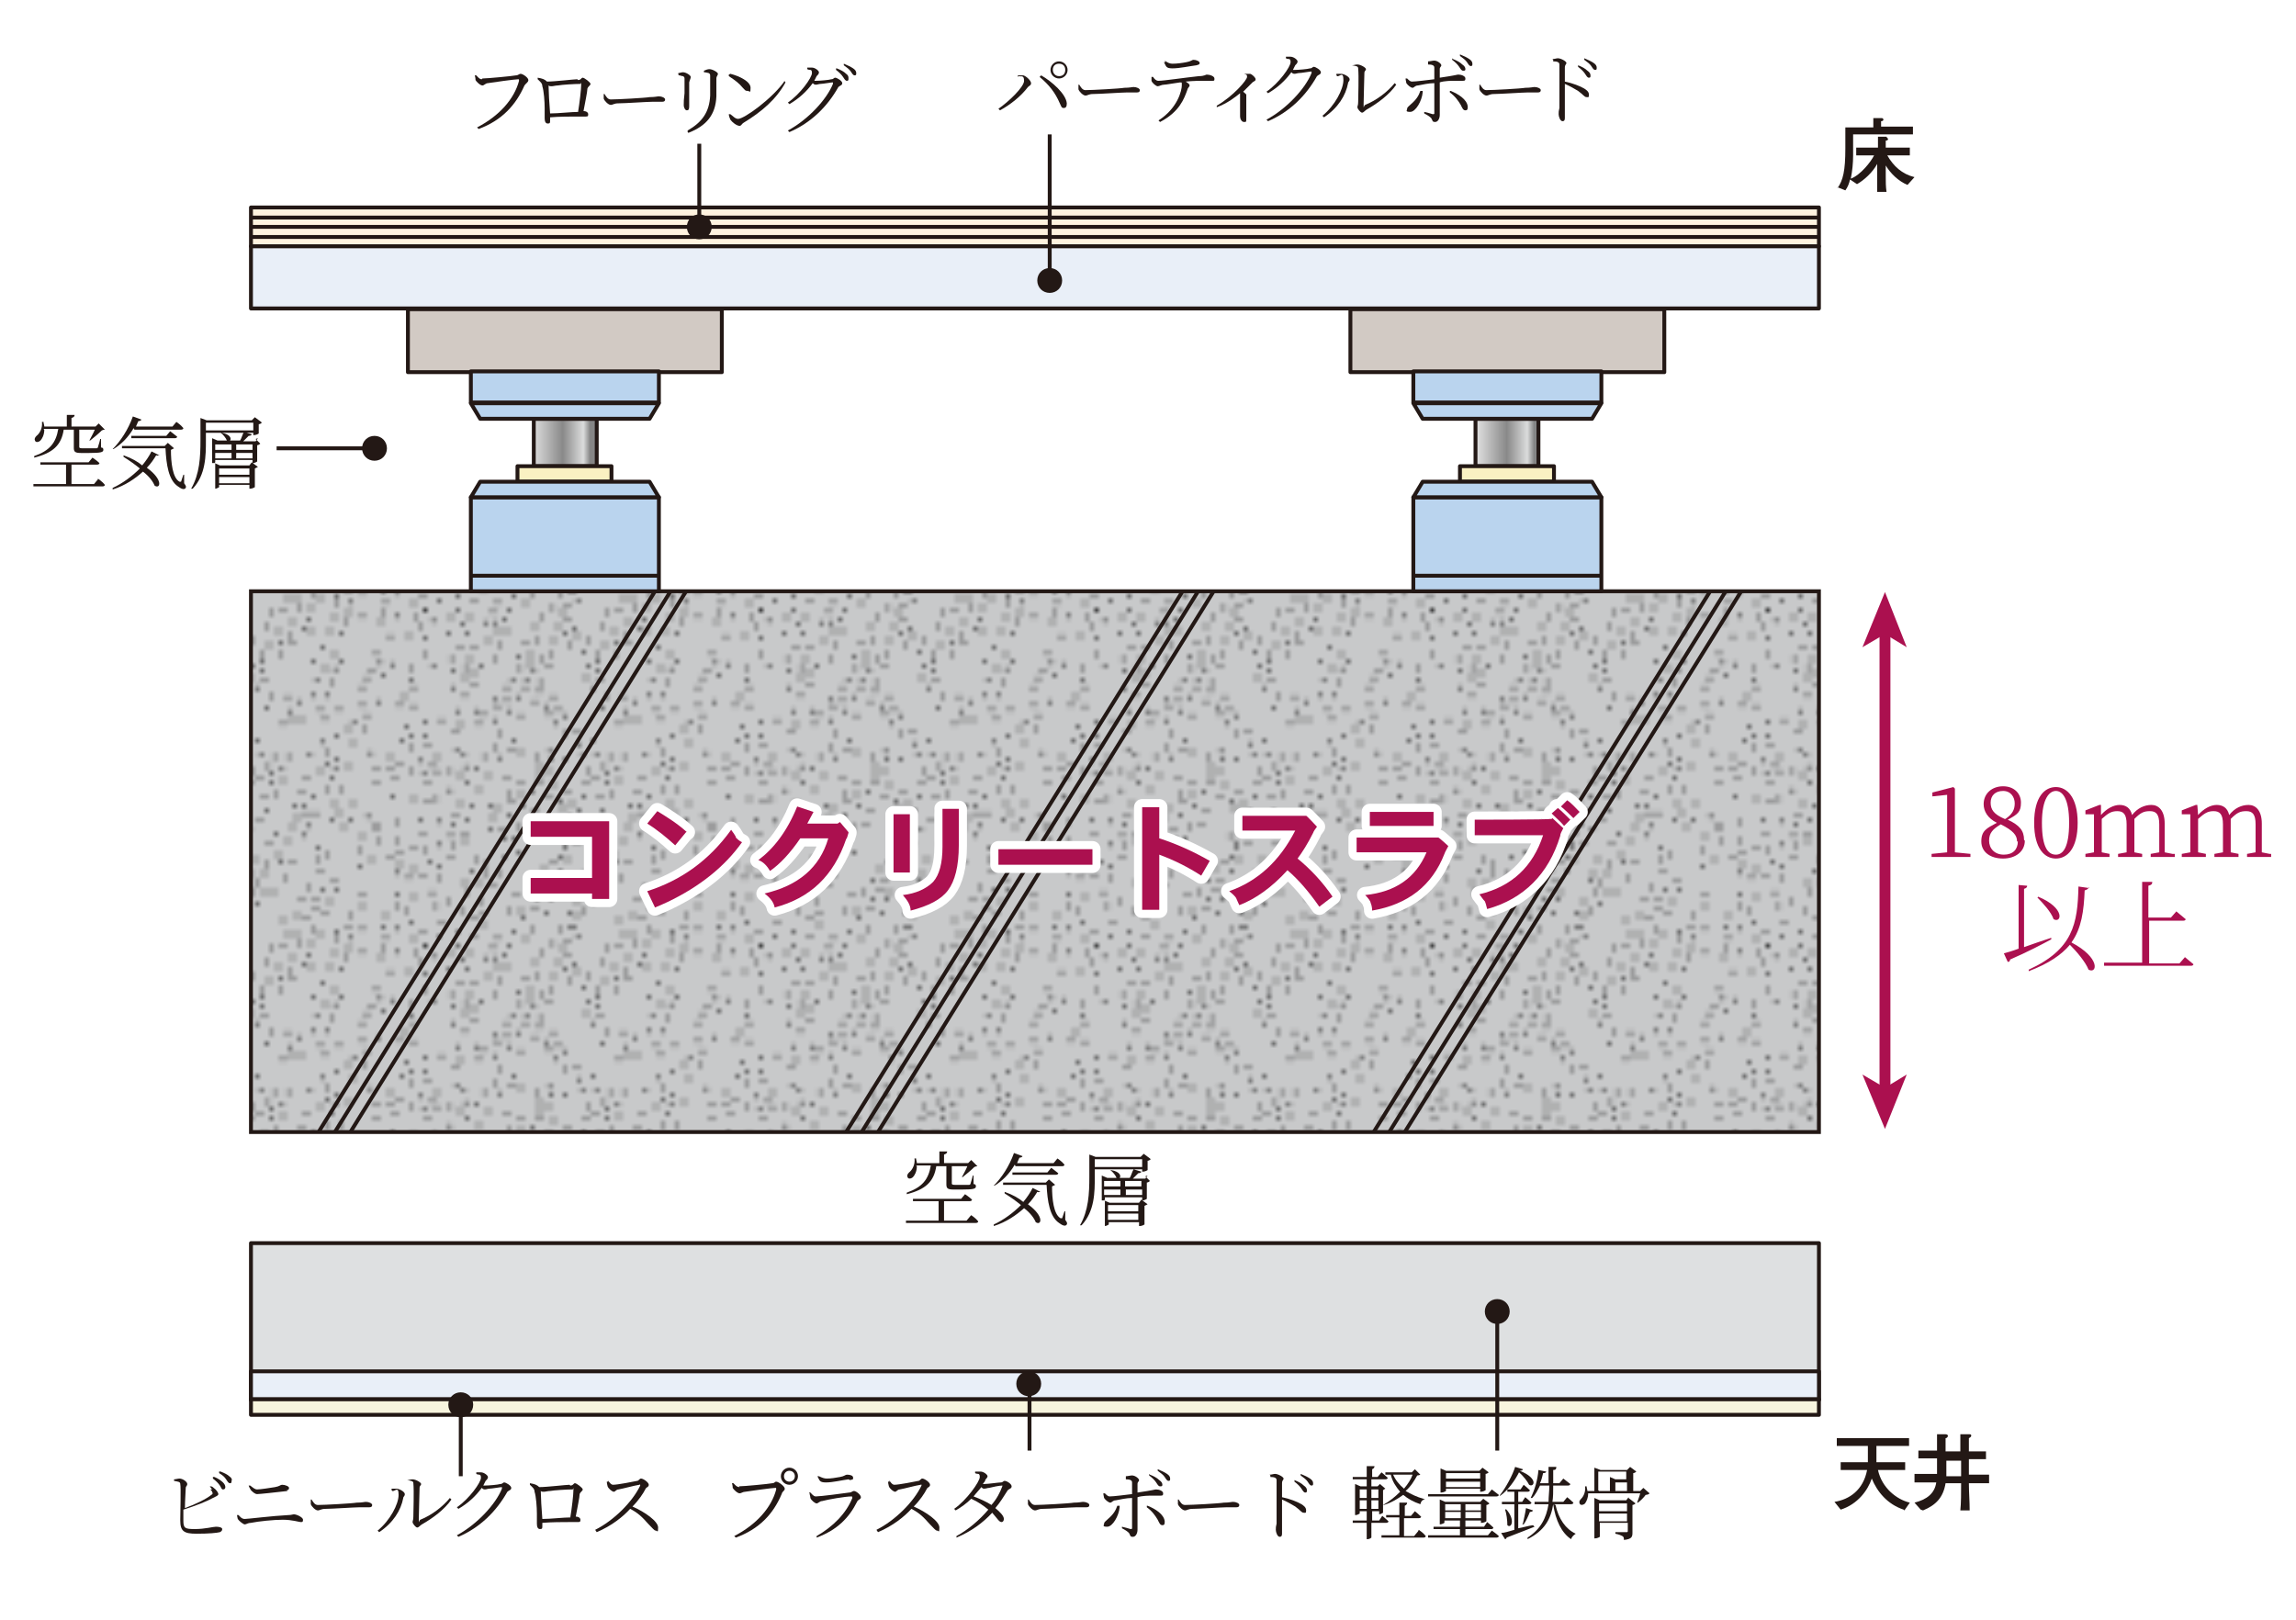 <?xml version="1.0" encoding="UTF-8"?>
<svg id="Layer_2" xmlns="http://www.w3.org/2000/svg" version="1.1" xmlns:xlink="http://www.w3.org/1999/xlink" viewBox="0 0 295.5 208.5">
  <!-- Generator: Adobe Illustrator 29.0.1, SVG Export Plug-In . SVG Version: 2.1.0 Build 192)  -->
  <defs>
    <style>
      .st0 {
        fill: #e9eff8;
      }

      .st0, .st1, .st2, .st3, .st4, .st5, .st6, .st7, .st8, .st9, .st10 {
        stroke-linejoin: round;
      }

      .st0, .st2, .st3, .st4, .st11, .st5, .st6, .st7, .st8, .st9, .st12, .st10 {
        stroke: #231815;
        stroke-width: .5px;
      }

      .st13 {
        fill: #231815;
      }

      .st1 {
        fill: #b81c22;
        stroke: #fff;
        stroke-width: 2.1px;
      }

      .st1, .st14 {
        stroke-linecap: round;
      }

      .st2, .st15, .st16, .st14, .st12 {
        fill: none;
      }

      .st3 {
        fill: #fff3df;
      }

      .st4 {
        fill: url(#linear-gradient);
      }

      .st16 {
        stroke: #ab104f;
        stroke-miterlimit: 10;
        stroke-width: 1.4px;
      }

      .st11 {
        fill: url(#_新規パタ_ン_3);
      }

      .st5 {
        fill: #f8f5de;
      }

      .st6 {
        fill: #bad4ee;
      }

      .st7 {
        fill: #dee0e1;
      }

      .st8 {
        fill: #d2cac4;
      }

      .st14 {
        stroke: #000;
        stroke-width: .8px;
      }

      .st17 {
        fill: #c8c9ca;
      }

      .st9 {
        fill: url(#linear-gradient1);
      }

      .st10 {
        fill: #faf1c2;
      }

      .st18 {
        fill: #ab104f;
      }
    </style>
    <pattern id="_新規パタ_ン_3" data-name="新規パタ−ン 3" x="0" y="0" width="72" height="72" patternTransform="translate(5241.4 5411.6) scale(.6)" patternUnits="userSpaceOnUse" viewBox="0 0 72 72">
      <g>
        <rect class="st15" width="72" height="72"/>
        <line class="st14" x1="4" y1="26" x2="4" y2="26"/>
        <line class="st14" x1="7" y1="26" x2="7" y2="26"/>
        <line class="st14" x1="10" y1="26.5" x2="10" y2="26.5"/>
        <line class="st14" x1="11.5" y1="24" x2="11.5" y2="24"/>
        <line class="st14" x1="8.5" y1="24" x2="8.5" y2="24"/>
        <line class="st14" x1="5.5" y1="23.5" x2="5.5" y2="23.5"/>
        <line class="st14" x1="6.5" y1="21" x2="6.5" y2="21"/>
        <line class="st14" x1="8.5" y1="22" x2="8.5" y2="22"/>
        <line class="st14" x1="12.5" y1="20.5" x2="12.5" y2="20.5"/>
        <line class="st14" x1="54.5" y1="65" x2="54.5" y2="65"/>
        <line class="st14" x1="51" y1="65" x2="51" y2="65"/>
        <line class="st14" x1="47.5" y1="55" x2="47.5" y2="55"/>
        <line class="st14" x1="9.5" y1="14.5" x2="9.5" y2="14.5"/>
        <line class="st14" x1="12.5" y1="16.5" x2="12.5" y2="16.5"/>
        <line class="st14" x1="14.5" y1="16.5" x2="14.5" y2="16.5"/>
        <line class="st14" x1="15.5" y1="19.5" x2="15.5" y2="19.5"/>
        <line class="st14" x1="18" y1="13.5" x2="18" y2="13.5"/>
        <line class="st14" x1="15.5" y1="14" x2="15.5" y2="14"/>
        <line class="st14" x1="12" y1="14.5" x2="12" y2="14.5"/>
        <line class="st14" x1="10" y1="12" x2="10" y2="12"/>
        <line class="st14" x1="9.5" y1="9.5" x2="9.5" y2="9.5"/>
        <line class="st14" x1="11" y1="10" x2="11" y2="10"/>
        <line class="st14" x1="13.5" y1="11.5" x2="13.5" y2="11.5"/>
        <line class="st14" x1="14" y1="8.5" x2="14" y2="8.5"/>
        <line class="st14" x1="16.5" y1="9.5" x2="16.5" y2="9.5"/>
        <line class="st14" x1="19" y1="10.5" x2="19" y2="10.5"/>
        <line class="st14" x1="18.5" y1="6.5" x2="18.5" y2="6.5"/>
        <line class="st14" x1="16" y1="7" x2="16" y2="7"/>
        <line class="st14" x1="13.5" y1="7" x2="13.5" y2="7"/>
        <line class="st14" x1="13" y1="3.5" x2="13" y2="3.5"/>
        <line class="st14" x1="16" y1="4.5" x2="16" y2="4.5"/>
        <line class="st14" x1="20" y1="4.5" x2="20" y2="4.5"/>
        <line class="st14" x1="22" y1="7.5" x2="22" y2="7.5"/>
        <line class="st14" x1="20" y1="3" x2="20" y2="3"/>
        <line class="st14" x1="22" y1="2" x2="22" y2="2"/>
        <line class="st14" x1="23" y1="5" x2="23" y2="5"/>
        <line class="st14" x1="24.5" y1="8.5" x2="24.5" y2="8.5"/>
        <line class="st14" x1="26" y1="6.5" x2="26" y2="6.5"/>
        <line class="st14" x1="25" y1="10" x2="25" y2="10"/>
        <line class="st14" x1="27" y1="9" x2="27" y2="9"/>
        <line class="st14" x1="26.5" y1="12" x2="26.5" y2="12"/>
        <line class="st14" x1="28.5" y1="10.5" x2="28.5" y2="10.5"/>
        <line class="st14" x1="27.5" y1="13.5" x2="27.5" y2="13.5"/>
        <line class="st14" x1="26.5" y1="15" x2="26.5" y2="15"/>
        <line class="st14" x1="25.5" y1="18" x2="25.5" y2="18"/>
        <line class="st14" x1="28" y1="17.5" x2="28" y2="17.5"/>
        <line class="st14" x1="24.5" y1="20.5" x2="24.5" y2="20.5"/>
        <line class="st14" x1="25.5" y1="18" x2="25.5" y2="18"/>
        <line class="st14" x1="26" y1="21" x2="26" y2="21"/>
        <line class="st14" x1="23" y1="21.5" x2="23" y2="21.5"/>
        <line class="st14" x1="24.5" y1="23.5" x2="24.5" y2="23.5"/>
        <line class="st14" x1="21" y1="23" x2="21" y2="23"/>
        <line class="st14" x1="22" y1="25.5" x2="22" y2="25.5"/>
        <line class="st14" x1="19.5" y1="25.5" x2="19.5" y2="25.5"/>
        <line class="st14" x1="17.5" y1="28" x2="17.5" y2="28"/>
        <line class="st14" x1="29.5" y1="25.5" x2="29.5" y2="25.5"/>
        <line class="st14" x1="31.5" y1="26" x2="31.5" y2="26"/>
        <line class="st14" x1="30" y1="24" x2="30" y2="24"/>
        <line class="st14" x1="33" y1="24" x2="33" y2="24"/>
        <line class="st14" x1="31" y1="21" x2="31" y2="21"/>
        <line class="st14" x1="33.5" y1="22" x2="33.5" y2="22"/>
        <line class="st14" x1="36.5" y1="21.5" x2="36.5" y2="21.5"/>
        <line class="st14" x1="37.5" y1="25" x2="37.5" y2="25"/>
        <line class="st14" x1="39" y1="21.5" x2="39" y2="21.5"/>
        <line class="st14" x1="36" y1="20" x2="36" y2="20"/>
        <line class="st14" x1="34" y1="17.5" x2="34" y2="17.5"/>
        <line class="st14" x1="38" y1="17" x2="38" y2="17"/>
        <line class="st14" x1="35.5" y1="15.5" x2="35.5" y2="15.5"/>
        <line class="st14" x1="39" y1="14" x2="39" y2="14"/>
        <line class="st14" x1="40" y1="12" x2="40" y2="12"/>
        <line class="st14" x1="39.5" y1="9.5" x2="39.5" y2="9.5"/>
        <line class="st14" x1="41.5" y1="9.5" x2="41.5" y2="9.5"/>
        <line class="st14" x1="43.5" y1="7.5" x2="43.5" y2="7.5"/>
        <line class="st14" x1="41" y1="6.5" x2="41" y2="6.5"/>
        <line class="st14" x1="42" y1="3.5" x2="42" y2="3.5"/>
        <line class="st14" x1="46.5" y1="6" x2="46.5" y2="6"/>
        <line class="st14" x1="47.5" y1="3.5" x2="47.5" y2="3.5"/>
        <line class="st14" x1="45" y1="2" x2="45" y2="2"/>
        <line class="st14" x1="48" y1="9" x2="48" y2="9"/>
        <line class="st14" x1="49.5" y1="6" x2="49.5" y2="6"/>
        <line class="st14" x1="52" y1="9" x2="52" y2="9"/>
        <line class="st14" x1="49" y1="11" x2="49" y2="11"/>
        <line class="st14" x1="51.5" y1="12.5" x2="51.5" y2="12.5"/>
        <line class="st14" x1="47.5" y1="12.5" x2="47.5" y2="12.5"/>
        <line class="st14" x1="50" y1="14" x2="50" y2="14"/>
        <line class="st14" x1="10.5" y1="69" x2="10.5" y2="69"/>
        <line class="st14" x1="11.5" y1="66" x2="11.5" y2="66"/>
        <line class="st14" x1="46.5" y1="20" x2="46.5" y2="20"/>
        <line class="st14" x1="44.5" y1="18.5" x2="44.5" y2="18.5"/>
        <line class="st14" x1="44.5" y1="21" x2="44.5" y2="21"/>
        <line class="st14" x1="53.5" y1="22.5" x2="53.5" y2="22.5"/>
        <line class="st14" x1="45" y1="23.5" x2="45" y2="23.5"/>
        <line class="st14" x1="48" y1="25.5" x2="48" y2="25.5"/>
        <line class="st14" x1="56" y1="21" x2="56" y2="21"/>
        <line class="st14" x1="53.5" y1="19" x2="53.5" y2="19"/>
        <line class="st14" x1="54" y1="16" x2="54" y2="16"/>
        <line class="st14" x1="57.5" y1="17" x2="57.5" y2="17"/>
        <line class="st14" x1="57" y1="14" x2="57" y2="14"/>
        <line class="st14" x1="14.5" y1="67.5" x2="14.5" y2="67.5"/>
        <line class="st14" x1="14" y1="69.5" x2="14" y2="69.5"/>
        <line class="st14" x1="60.5" y1="7.5" x2="60.5" y2="7.5"/>
        <line class="st14" x1="57" y1="4.5" x2="57" y2="4.5"/>
        <line class="st14" x1="61" y1="3.5" x2="61" y2="3.5"/>
        <line class="st14" x1="57" y1="1.5" x2="57" y2="1.5"/>
        <line class="st14" x1="65" y1="8" x2="65" y2="8"/>
        <line class="st14" x1="68" y1="8.5" x2="68" y2="8.5"/>
        <line class="st14" x1="68" y1="4.5" x2="68" y2="4.5"/>
        <line class="st14" x1="66.5" y1="12.5" x2="66.5" y2="12.5"/>
        <line class="st14" x1="67" y1="15.5" x2="67" y2="15.5"/>
        <line class="st14" x1="65" y1="18.5" x2="65" y2="18.5"/>
        <line class="st14" x1="68.5" y1="21.5" x2="68.5" y2="21.5"/>
        <line class="st14" x1="65" y1="23" x2="65" y2="23"/>
        <line class="st14" x1="67" y1="24.5" x2="67" y2="24.5"/>
        <line class="st14" x1="61.5" y1="13" x2="61.5" y2="13"/>
        <line class="st14" x1="57" y1="14" x2="57" y2="14"/>
        <line class="st14" x1="29.8" y1="14.5" x2="29.8" y2="14.5"/>
        <line class="st14" x1="30.5" y1="2" x2="30.5" y2="2"/>
        <line class="st14" x1="34.5" y1="2.5" x2="34.5" y2="2.5"/>
        <line class="st14" x1="32" y1="3.5" x2="32" y2="3.5"/>
        <line class="st14" x1="30" y1="4.5" x2="30" y2="4.5"/>
        <line class="st14" x1="34.5" y1="4.5" x2="34.5" y2="4.5"/>
        <line class="st14" x1="37" y1="4" x2="37" y2="4"/>
        <line class="st14" x1="35.5" y1="7" x2="35.5" y2="7"/>
        <line class="st14" x1="33" y1="7.5" x2="33" y2="7.5"/>
        <line class="st14" x1="33.5" y1="10.5" x2="33.5" y2="10.5"/>
        <line class="st14" x1="32" y1="12.5" x2="32" y2="12.5"/>
        <line class="st14" x1="3" y1="3" x2="3" y2="3"/>
        <line class="st14" x1="6.5" y1="1.5" x2="6.5" y2="1.5"/>
        <line class="st14" x1="9" y1="3" x2="9" y2="3"/>
        <line class="st14" x1="4.5" y1="4.5" x2="4.5" y2="4.5"/>
        <line class="st14" x1="3" y1="9" x2="3" y2="9"/>
        <line class="st14" x1="5.5" y1="9.5" x2="5.5" y2="9.5"/>
        <line class="st14" x1="7" y1="6" x2="7" y2="6"/>
        <line class="st14" x1="2" y1="11.5" x2="2" y2="11.5"/>
        <line class="st14" x1="4.5" y1="12.5" x2="4.5" y2="12.5"/>
        <line class="st14" x1="1.5" y1="13.5" x2="1.5" y2="13.5"/>
        <line class="st14" x1="4" y1="15.5" x2="4" y2="15.5"/>
        <line class="st14" x1="1.5" y1="18" x2="1.5" y2="18"/>
        <line class="st14" x1="4" y1="17" x2="4" y2="17"/>
        <line class="st14" x1="1" y1="20.5" x2="1" y2="20.5"/>
        <line class="st14" x1="29.5" y1="7.5" x2="29.5" y2="7.5"/>
        <line class="st14" x1="67.5" y1="19" x2="67.5" y2="19"/>
        <line class="st14" x1="67.2" y1="2.5" x2="67.2" y2="2.5"/>
        <line class="st14" x1="64" y1="24.8" x2="64" y2="24.8"/>
        <line class="st14" x1="24.2" y1="16" x2="24.2" y2="16"/>
        <line class="st14" x1="48.2" y1="1.5" x2="48.2" y2="1.5"/>
        <line class="st14" x1="1" y1="15.8" x2="1" y2="15.8"/>
        <line class="st14" x1="4.2" y1="1.2" x2="4.2" y2="1.2"/>
        <line class="st14" x1="20" y1="1" x2="20" y2="1"/>
        <line class="st14" x1="61.5" y1="23.8" x2="61.5" y2="23.8"/>
        <line class="st14" x1="55.2" y1="11.8" x2="55.2" y2="11.8"/>
        <line class="st14" x1="41.5" y1="15.8" x2="41.5" y2="15.8"/>
        <line class="st14" x1="42.5" y1="13.8" x2="42.5" y2="13.8"/>
        <line class="st14" x1="42" y1="11.2" x2="42" y2="11.2"/>
        <line class="st14" x1="44" y1="11.2" x2="44" y2="11.2"/>
        <line class="st14" x1="33.8" y1="1" x2="33.8" y2="1"/>
        <line class="st14" x1="36.8" y1="1.5" x2="36.8" y2="1.5"/>
        <line class="st14" x1="70.5" y1="22.5" x2="70.5" y2="22.5"/>
        <line class="st14" x1="70.5" y1="25" x2="70.5" y2="25"/>
        <line class="st14" x1="70.5" y1="12.8" x2="70.5" y2="12.8"/>
        <line class="st14" x1="70.5" y1="17.8" x2="70.5" y2="17.8"/>
        <line class="st14" x1="69" y1=".8" x2="69" y2=".8"/>
        <line class="st14" x1="46.5" y1=".5" x2="46.5" y2=".5"/>
        <line class="st14" x1="51" y1="1" x2="51" y2="1"/>
        <line class="st14" x1="62" y1=".5" x2="62" y2=".5"/>
        <line class="st14" x1="60" y1="1.5" x2="60" y2="1.5"/>
        <line class="st14" x1="64.5" y1="2" x2="64.5" y2="2"/>
        <line class="st14" x1="48.5" y1="27.5" x2="48.5" y2="27.5"/>
        <line class="st14" x1="45.5" y1="27.5" x2="45.5" y2="27.5"/>
        <line class="st14" x1="42.5" y1="27" x2="42.5" y2="27"/>
        <line class="st14" x1="41" y1="29.5" x2="41" y2="29.5"/>
        <line class="st14" x1="44" y1="29.5" x2="44" y2="29.5"/>
        <line class="st14" x1="47" y1="30" x2="47" y2="30"/>
        <line class="st14" x1="46" y1="32.5" x2="46" y2="32.5"/>
        <line class="st14" x1="44" y1="31.5" x2="44" y2="31.5"/>
        <line class="st14" x1="40" y1="33" x2="40" y2="33"/>
        <line class="st14" x1="42" y1="33.5" x2="42" y2="33.5"/>
        <line class="st14" x1="43.5" y1="36" x2="43.5" y2="36"/>
        <line class="st14" x1="45" y1="37" x2="45" y2="37"/>
        <line class="st14" x1="43" y1="39" x2="43" y2="39"/>
        <line class="st14" x1="40" y1="37" x2="40" y2="37"/>
        <line class="st14" x1="38" y1="37" x2="38" y2="37"/>
        <line class="st14" x1="37" y1="34" x2="37" y2="34"/>
        <line class="st14" x1="34.5" y1="40" x2="34.5" y2="40"/>
        <line class="st14" x1="37" y1="39.5" x2="37" y2="39.5"/>
        <line class="st14" x1="40.5" y1="39" x2="40.5" y2="39"/>
        <line class="st14" x1="42.5" y1="41.5" x2="42.5" y2="41.5"/>
        <line class="st14" x1="43" y1="44" x2="43" y2="44"/>
        <line class="st14" x1="41.5" y1="43.5" x2="41.5" y2="43.5"/>
        <line class="st14" x1="39" y1="42" x2="39" y2="42"/>
        <line class="st14" x1="38.5" y1="45" x2="38.5" y2="45"/>
        <line class="st14" x1="36" y1="44" x2="36" y2="44"/>
        <line class="st14" x1="33.5" y1="43" x2="33.5" y2="43"/>
        <line class="st14" x1="34" y1="47" x2="34" y2="47"/>
        <line class="st14" x1="36.5" y1="46.5" x2="36.5" y2="46.5"/>
        <line class="st14" x1="39" y1="46.5" x2="39" y2="46.5"/>
        <line class="st14" x1="48.5" y1="66.5" x2="48.5" y2="66.5"/>
        <line class="st14" x1="36.5" y1="49" x2="36.5" y2="49"/>
        <line class="st14" x1="32.5" y1="49" x2="32.5" y2="49"/>
        <line class="st14" x1="30.5" y1="46" x2="30.5" y2="46"/>
        <line class="st14" x1="32.5" y1="50.5" x2="32.5" y2="50.5"/>
        <line class="st14" x1="30.5" y1="51.5" x2="30.5" y2="51.5"/>
        <line class="st14" x1="29.5" y1="48.5" x2="29.5" y2="48.5"/>
        <line class="st14" x1="28" y1="45" x2="28" y2="45"/>
        <line class="st14" x1="26.5" y1="47" x2="26.5" y2="47"/>
        <line class="st14" x1="27.5" y1="43.5" x2="27.5" y2="43.5"/>
        <line class="st14" x1="25.5" y1="44.5" x2="25.5" y2="44.5"/>
        <line class="st14" x1="26" y1="41.5" x2="26" y2="41.5"/>
        <line class="st14" x1="24" y1="43" x2="24" y2="43"/>
        <line class="st14" x1="25" y1="40" x2="25" y2="40"/>
        <line class="st14" x1="26" y1="38.5" x2="26" y2="38.5"/>
        <line class="st14" x1="27" y1="35.5" x2="27" y2="35.5"/>
        <line class="st14" x1="24.5" y1="36" x2="24.5" y2="36"/>
        <line class="st14" x1="28" y1="33" x2="28" y2="33"/>
        <line class="st14" x1="27" y1="35.5" x2="27" y2="35.5"/>
        <line class="st14" x1="26.5" y1="32.5" x2="26.5" y2="32.5"/>
        <line class="st14" x1="29.5" y1="32" x2="29.5" y2="32"/>
        <line class="st14" x1="28" y1="30" x2="28" y2="30"/>
        <line class="st14" x1="31.5" y1="30.5" x2="31.5" y2="30.5"/>
        <line class="st14" x1="30.5" y1="28" x2="30.5" y2="28"/>
        <line class="st14" x1="33" y1="28" x2="33" y2="28"/>
        <line class="st14" x1="35" y1="28" x2="35" y2="28"/>
        <line class="st14" x1="23" y1="28" x2="23" y2="28"/>
        <line class="st14" x1="21" y1="27.5" x2="21" y2="27.5"/>
        <line class="st14" x1="22.5" y1="29.5" x2="22.5" y2="29.5"/>
        <line class="st14" x1="19.5" y1="29.5" x2="19.5" y2="29.5"/>
        <line class="st14" x1="21.5" y1="32.5" x2="21.5" y2="32.5"/>
        <line class="st14" x1="19" y1="31.5" x2="19" y2="31.5"/>
        <line class="st14" x1="16" y1="32" x2="16" y2="32"/>
        <line class="st14" x1="15" y1="28.5" x2="15" y2="28.5"/>
        <line class="st14" x1="13.5" y1="32" x2="13.5" y2="32"/>
        <line class="st14" x1="16.5" y1="33.5" x2="16.5" y2="33.5"/>
        <line class="st14" x1="18.5" y1="36" x2="18.5" y2="36"/>
        <line class="st14" x1="14.5" y1="36.5" x2="14.5" y2="36.5"/>
        <line class="st14" x1="17" y1="38" x2="17" y2="38"/>
        <line class="st14" x1="13.5" y1="39.5" x2="13.5" y2="39.5"/>
        <line class="st14" x1="12.5" y1="41.5" x2="12.5" y2="41.5"/>
        <line class="st14" x1="13" y1="44" x2="13" y2="44"/>
        <line class="st14" x1="11" y1="44" x2="11" y2="44"/>
        <line class="st14" x1="9" y1="46" x2="9" y2="46"/>
        <line class="st14" x1="11.5" y1="47" x2="11.5" y2="47"/>
        <line class="st14" x1="10.5" y1="50" x2="10.5" y2="50"/>
        <line class="st14" x1="6" y1="47.5" x2="6" y2="47.5"/>
        <line class="st14" x1="5" y1="50" x2="5" y2="50"/>
        <line class="st14" x1="7.5" y1="51.5" x2="7.5" y2="51.5"/>
        <line class="st14" x1="4.5" y1="44.5" x2="4.5" y2="44.5"/>
        <line class="st14" x1="3" y1="47.5" x2="3" y2="47.5"/>
        <line class="st14" x1=".5" y1="44.5" x2=".5" y2="44.5"/>
        <line class="st14" x1="3.5" y1="42.5" x2="3.5" y2="42.5"/>
        <line class="st14" x1="1" y1="41" x2="1" y2="41"/>
        <line class="st14" x1="5" y1="41" x2="5" y2="41"/>
        <line class="st14" x1="2.5" y1="39.5" x2="2.5" y2="39.5"/>
        <line class="st14" x1="6" y1="37.5" x2="6" y2="37.5"/>
        <line class="st14" x1="2.5" y1="36.5" x2="2.5" y2="36.5"/>
        <line class="st14" x1="6" y1="33.5" x2="6" y2="33.5"/>
        <line class="st14" x1="8" y1="35" x2="8" y2="35"/>
        <line class="st14" x1="8" y1="32.5" x2="8" y2="32.5"/>
        <line class="st14" x1="3.5" y1="32" x2="3.5" y2="32"/>
        <line class="st14" x1="7.5" y1="30" x2="7.5" y2="30"/>
        <line class="st14" x1="4.5" y1="28" x2="4.5" y2="28"/>
        <line class="st14" x1=".5" y1="30" x2=".5" y2="30"/>
        <line class="st14" x1="67.5" y1="63.5" x2="67.5" y2="63.5"/>
        <line class="st14" x1="63.5" y1="64.5" x2="63.5" y2="64.5"/>
        <line class="st14" x1="67.5" y1="66.5" x2="67.5" y2="66.5"/>
        <line class="st14" x1="60" y1="45.2" x2="60" y2="45.2"/>
        <line class="st14" x1="64" y1="45" x2="64" y2="45"/>
        <line class="st14" x1="57" y1="48.8" x2="57" y2="48.8"/>
        <line class="st14" x1="65.5" y1="41" x2="65.5" y2="41"/>
        <line class="st14" x1="65" y1="38" x2="65" y2="38"/>
        <line class="st14" x1="63.5" y1="32" x2="63.5" y2="32"/>
        <line class="st14" x1="65" y1="29" x2="65" y2="29"/>
        <line class="st14" x1="22.8" y1="39" x2="22.8" y2="39"/>
        <line class="st14" x1="22" y1="51.5" x2="22" y2="51.5"/>
        <line class="st14" x1="18" y1="51" x2="18" y2="51"/>
        <line class="st14" x1="20.5" y1="50" x2="20.5" y2="50"/>
        <line class="st14" x1="22.5" y1="49" x2="22.5" y2="49"/>
        <line class="st14" x1="18" y1="49" x2="18" y2="49"/>
        <line class="st14" x1="15.5" y1="49.5" x2="15.5" y2="49.5"/>
        <line class="st14" x1="17" y1="46.5" x2="17" y2="46.5"/>
        <line class="st14" x1="19.5" y1="46" x2="19.5" y2="46"/>
        <line class="st14" x1="19" y1="43" x2="19" y2="43"/>
        <line class="st14" x1="20.5" y1="41" x2="20.5" y2="41"/>
        <line class="st14" x1="49.5" y1="50.5" x2="49.5" y2="50.5"/>
        <line class="st14" x1="46" y1="52" x2="46" y2="52"/>
        <line class="st14" x1="43.5" y1="50.5" x2="43.5" y2="50.5"/>
        <line class="st14" x1="48" y1="49" x2="48" y2="49"/>
        <line class="st14" x1="49.5" y1="44.5" x2="49.5" y2="44.5"/>
        <line class="st14" x1="47" y1="44" x2="47" y2="44"/>
        <line class="st14" x1="45.5" y1="47.5" x2="45.5" y2="47.5"/>
        <line class="st14" x1="50.5" y1="42" x2="50.5" y2="42"/>
        <line class="st14" x1="48" y1="41" x2="48" y2="41"/>
        <line class="st14" x1="51" y1="40" x2="51" y2="40"/>
        <line class="st14" x1="48.5" y1="38" x2="48.5" y2="38"/>
        <line class="st14" x1="51" y1="35.5" x2="51" y2="35.5"/>
        <line class="st14" x1="48.5" y1="36.5" x2="48.5" y2="36.5"/>
        <line class="st14" x1="51.5" y1="33" x2="51.5" y2="33"/>
        <line class="st14" x1="54" y1="31" x2="54" y2="31"/>
        <line class="st14" x1="54" y1="28.5" x2="54" y2="28.5"/>
        <line class="st14" x1="23" y1="46" x2="23" y2="46"/>
        <line class="st14" x1="64.5" y1="34.5" x2="64.5" y2="34.5"/>
        <line class="st14" x1="57.8" y1="50.8" x2="57.8" y2="50.8"/>
        <line class="st14" x1="28.2" y1="37.5" x2="28.2" y2="37.5"/>
        <line class="st14" x1="4.2" y1="52" x2="4.2" y2="52"/>
        <line class="st14" x1="51.5" y1="37.8" x2="51.5" y2="37.8"/>
        <line class="st14" x1="54" y1="40.8" x2="54" y2="40.8"/>
        <line class="st14" x1="54" y1="35.8" x2="54" y2="35.8"/>
        <line class="st14" x1="48.2" y1="52.2" x2="48.2" y2="52.2"/>
        <line class="st14" x1="44.2" y1="54.5" x2="44.2" y2="54.5"/>
        <line class="st14" x1="32.5" y1="52.5" x2="32.5" y2="52.5"/>
        <line class="st14" x1="11" y1="37.8" x2="11" y2="37.8"/>
        <line class="st14" x1="10" y1="39.8" x2="10" y2="39.8"/>
        <line class="st14" x1="10.5" y1="42.2" x2="10.5" y2="42.2"/>
        <line class="st14" x1="8.5" y1="42.2" x2="8.5" y2="42.2"/>
        <line class="st14" x1="18.8" y1="52.5" x2="18.8" y2="52.5"/>
        <line class="st14" x1="15.8" y1="52" x2="15.8" y2="52"/>
        <line class="st14" x1="14.2" y1="54.5" x2="14.2" y2="54.5"/>
        <line class="st14" x1="17.2" y1="54.5" x2="17.2" y2="54.5"/>
        <line class="st14" x1="20.2" y1="55" x2="20.2" y2="55"/>
        <line class="st14" x1="34.5" y1="58" x2="34.5" y2="58"/>
        <line class="st14" x1="30" y1="54" x2="30" y2="54"/>
        <line class="st14" x1="33" y1="54.5" x2="33" y2="54.5"/>
        <line class="st14" x1="58" y1="42" x2="58" y2="42"/>
        <line class="st14" x1="58.5" y1="40" x2="58.5" y2="40"/>
        <line class="st14" x1="58.5" y1="35.5" x2="58.5" y2="35.5"/>
        <line class="st14" x1="59" y1="33" x2="59" y2="33"/>
        <line class="st14" x1="61.5" y1="31" x2="61.5" y2="31"/>
        <line class="st14" x1="61.5" y1="28.5" x2="61.5" y2="28.5"/>
        <line class="st14" x1="59" y1="37.8" x2="59" y2="37.8"/>
        <line class="st14" x1="61.5" y1="40.8" x2="61.5" y2="40.8"/>
        <line class="st14" x1="61.5" y1="35.8" x2="61.5" y2="35.8"/>
        <line class="st14" x1="55" y1="54.2" x2="55" y2="54.2"/>
        <line class="st14" x1="56" y1="52.5" x2="56" y2="52.5"/>
        <line class="st14" x1="58.5" y1="53.5" x2="58.5" y2="53.5"/>
        <line class="st14" x1="4" y1="54" x2="4" y2="54"/>
        <line class="st14" x1="6" y1="55.5" x2="6" y2="55.5"/>
        <line class="st14" x1="6" y1="53" x2="6" y2="53"/>
        <line class="st14" x1="1.5" y1="52.5" x2="1.5" y2="52.5"/>
        <line class="st14" x1="62.5" y1="67.5" x2="62.5" y2="67.5"/>
        <line class="st14" x1="64.5" y1="69" x2="64.5" y2="69"/>
        <line class="st14" x1="64.5" y1="66.5" x2="64.5" y2="66.5"/>
        <line class="st14" x1="60.5" y1="51.2" x2="60.5" y2="51.2"/>
        <line class="st14" x1="3" y1="64" x2="3" y2="64"/>
        <line class="st14" x1="60" y1="20.5" x2="60" y2="20.5"/>
        <line class="st14" x1="62" y1="22" x2="62" y2="22"/>
        <line class="st14" x1="62" y1="19.5" x2="62" y2="19.5"/>
        <line class="st14" x1="61.5" y1="17" x2="61.5" y2="17"/>
        <line class="st14" x1="71" y1="34.5" x2="71" y2="34.5"/>
        <line class="st14" x1="70.5" y1="37.5" x2="70.5" y2="37.5"/>
        <line class="st14" x1="67" y1="36.5" x2="67" y2="36.5"/>
        <line class="st14" x1="67.5" y1="39.5" x2="67.5" y2="39.5"/>
        <line class="st14" x1="66.5" y1="43" x2="66.5" y2="43"/>
        <line class="st14" x1="67.5" y1="45.5" x2="67.5" y2="45.5"/>
        <line class="st14" x1="67.5" y1="49" x2="67.5" y2="49"/>
        <line class="st14" x1="69.2" y1="51.5" x2="69.2" y2="51.5"/>
        <line class="st14" x1="67.5" y1="39.5" x2="67.5" y2="39.5"/>
        <line class="st14" x1="69.2" y1="41.8" x2="69.2" y2="41.8"/>
        <line class="st14" x1="2" y1="65.5" x2="2" y2="65.5"/>
        <line class="st14" x1="63" y1="58" x2="63" y2="58"/>
        <line class="st14" x1="64.5" y1="54.5" x2="64.5" y2="54.5"/>
        <line class="st14" x1="64.5" y1="52" x2="64.5" y2="52"/>
        <line class="st14" x1="7" y1="63.8" x2="7" y2="63.8"/>
        <line class="st14" x1="6.5" y1="61.2" x2="6.5" y2="61.2"/>
        <line class="st14" x1="8" y1="61.8" x2="8" y2="61.8"/>
        <line class="st14" x1="10.5" y1="63.2" x2="10.5" y2="63.2"/>
        <line class="st14" x1="11" y1="60.2" x2="11" y2="60.2"/>
        <line class="st14" x1="13.5" y1="61.2" x2="13.5" y2="61.2"/>
        <line class="st14" x1="16" y1="62.2" x2="16" y2="62.2"/>
        <line class="st14" x1="15.5" y1="58.2" x2="15.5" y2="58.2"/>
        <line class="st14" x1="13" y1="58.8" x2="13" y2="58.8"/>
        <line class="st14" x1="10.5" y1="58.8" x2="10.5" y2="58.8"/>
        <line class="st14" x1="13" y1="56.2" x2="13" y2="56.2"/>
        <line class="st14" x1="17" y1="56.2" x2="17" y2="56.2"/>
        <line class="st14" x1="19" y1="59.2" x2="19" y2="59.2"/>
        <line class="st14" x1="20" y1="56.8" x2="20" y2="56.8"/>
        <line class="st14" x1="21.5" y1="60.2" x2="21.5" y2="60.2"/>
        <line class="st14" x1="23" y1="58.2" x2="23" y2="58.2"/>
        <line class="st14" x1="22" y1="61.8" x2="22" y2="61.8"/>
        <line class="st14" x1="24" y1="60.8" x2="24" y2="60.8"/>
        <line class="st14" x1="23.5" y1="63.8" x2="23.5" y2="63.8"/>
        <line class="st14" x1="25.5" y1="62.2" x2="25.5" y2="62.2"/>
        <line class="st14" x1="37" y1="63.8" x2="37" y2="63.8"/>
        <line class="st14" x1="52" y1="68" x2="52" y2="68"/>
        <line class="st14" x1="38.5" y1="61.2" x2="38.5" y2="61.2"/>
        <line class="st14" x1="40.5" y1="59.2" x2="40.5" y2="59.2"/>
        <line class="st14" x1="38" y1="58.2" x2="38" y2="58.2"/>
        <line class="st14" x1="43.5" y1="57.8" x2="43.5" y2="57.8"/>
        <line class="st14" x1="45" y1="60.8" x2="45" y2="60.8"/>
        <line class="st14" x1="46.5" y1="57.8" x2="46.5" y2="57.8"/>
        <line class="st14" x1="49" y1="60.8" x2="49" y2="60.8"/>
        <line class="st14" x1="46" y1="62.8" x2="46" y2="62.8"/>
        <line class="st14" x1="55" y1="62.2" x2="55" y2="62.2"/>
        <line class="st14" x1="54" y1="59.8" x2="54" y2="59.8"/>
        <line class="st14" x1="57.5" y1="59.2" x2="57.5" y2="59.2"/>
        <line class="st14" x1="54" y1="56.2" x2="54" y2="56.2"/>
        <line class="st14" x1="62" y1="59.8" x2="62" y2="59.8"/>
        <line class="st14" x1="65" y1="60.2" x2="65" y2="60.2"/>
        <line class="st14" x1="65" y1="56.2" x2="65" y2="56.2"/>
        <line class="st14" x1="33.5" y1="60.5" x2="33.5" y2="60.5"/>
        <line class="st14" x1="31.5" y1="56.2" x2="31.5" y2="56.2"/>
        <line class="st14" x1="31.5" y1="67.5" x2="31.5" y2="67.5"/>
        <line class="st14" x1="28.5" y1="68.2" x2="28.5" y2="68.2"/>
        <line class="st14" x1="28" y1="65.5" x2="28" y2="65.5"/>
        <line class="st14" x1="1.5" y1="56.2" x2="1.5" y2="56.2"/>
        <line class="st14" x1="2.5" y1="61.2" x2="2.5" y2="61.2"/>
        <line class="st14" x1="4" y1="57.8" x2="4" y2="57.8"/>
        <line class="st14" x1="25.5" y1="66" x2="25.5" y2="66"/>
        <line class="st14" x1="8.2" y1="71" x2="8.2" y2="71"/>
        <line class="st14" x1="52.2" y1="63.5" x2="52.2" y2="63.5"/>
        <line class="st14" x1="39" y1="63" x2="39" y2="63"/>
        <line class="st14" x1="41" y1="63" x2="41" y2="63"/>
        <line class="st14" x1="38.2" y1="71" x2="38.2" y2="71"/>
        <line class="st14" x1="35.2" y1="71" x2="35.2" y2="71"/>
        <line class="st14" x1="32.2" y1="70.5" x2="32.2" y2="70.5"/>
        <line class="st14" x1="25.5" y1="71.5" x2="25.5" y2="71.5"/>
        <line class="st14" x1="22.5" y1="71.5" x2="22.5" y2="71.5"/>
        <line class="st14" x1="19.5" y1="71" x2="19.5" y2="71"/>
        <line class="st14" x1="71" y1="63.2" x2="71" y2="63.2"/>
        <line class="st14" x1="70" y1="71" x2="70" y2="71"/>
        <line class="st14" x1="66.5" y1="71.8" x2="66.5" y2="71.8"/>
        <line class="st14" x1="48.5" y1="71.5" x2="48.5" y2="71.5"/>
        <line class="st14" x1="46.5" y1="70" x2="46.5" y2="70"/>
        <line class="st14" x1="60" y1="71" x2="60" y2="71"/>
        <line class="st14" x1="22.2" y1="69.8" x2="22.2" y2="69.8"/>
        <line class="st14" x1="2.2" y1="69.5" x2="2.2" y2="69.5"/>
        <line class="st14" x1="42.8" y1="70.5" x2="42.8" y2="70.5"/>
        <line class="st14" x1="45.5" y1="67.8" x2="45.5" y2="67.8"/>
        <line class="st14" x1="55.8" y1="70.2" x2="55.8" y2="70.2"/>
        <line class="st14" x1="68" y1="68.5" x2="68" y2="68.5"/>
        <line class="st14" x1="29.2" y1="70.5" x2="29.2" y2="70.5"/>
        <line class="st14" x1="16" y1="70" x2="16" y2="70"/>
        <line class="st14" x1="11.5" y1="71.2" x2="11.5" y2="71.2"/>
        <line class="st14" x1="3.8" y1="70.5" x2="3.8" y2="70.5"/>
        <line class="st14" x1=".8" y1="6.2" x2=".8" y2="6.2"/>
        <line class="st14" x1="69.8" y1="8" x2="69.8" y2="8"/>
        <line class="st14" x1="69.8" y1="31" x2="69.8" y2="31"/>
        <line class="st14" x1="1.2" y1="50" x2="1.2" y2="50"/>
        <line class="st14" x1="70" y1="2.2" x2="70" y2="2.2"/>
        <line class="st14" x1=".8" y1="2" x2=".8" y2="2"/>
        <line class="st14" x1="69" y1="28.2" x2="69" y2="28.2"/>
        <line class="st14" x1="72.5" y1="44.5" x2="72.5" y2="44.5"/>
        <line class="st14" x1="72.5" y1="30" x2="72.5" y2="30"/>
        <line class="st14" x1="72.8" y1="6.2" x2="72.8" y2="6.2"/>
        <line class="st14" x1="72.8" y1="2" x2="72.8" y2="2"/>
        <line class="st14" x1="25.5" y1="-.5" x2="25.5" y2="-.5"/>
        <line class="st14" x1="22.5" y1="-.5" x2="22.5" y2="-.5"/>
        <line class="st14" x1="66.5" y1="-.2" x2="66.5" y2="-.2"/>
        <line class="st14" x1="48.5" y1="-.5" x2="48.5" y2="-.5"/>
        <line class="st14" x1="69" y1="72.8" x2="69" y2="72.8"/>
        <line class="st14" x1="46.5" y1="72.5" x2="46.5" y2="72.5"/>
        <line class="st14" x1="62" y1="72.5" x2="62" y2="72.5"/>
        <circle class="st14" cx="-10" cy="10" r=".4"/>
      </g>
    </pattern>
    <linearGradient id="linear-gradient" x1="-21.8" y1="8.4" x2="-9.2" y2="8.4" gradientTransform="translate(82.4 51) scale(.7)" gradientUnits="userSpaceOnUse">
      <stop offset="0" stop-color="#fff"/>
      <stop offset=".6" stop-color="#898989"/>
      <stop offset=".9" stop-color="#dbdcdc"/>
      <stop offset="1" stop-color="#858585"/>
    </linearGradient>
    <linearGradient id="linear-gradient1" x1="66.9" x2="79.5" gradientTransform="translate(141.8 51) scale(.7)" xlink:href="#linear-gradient"/>
  </defs>
  <g>
    <line class="st16" x1="242.6" y1="81.2" x2="242.6" y2="140.3"/>
    <polygon class="st18" points="242.6 76.2 239.7 83.3 242.6 81.6 245.4 83.3 242.6 76.2"/>
    <polygon class="st18" points="242.6 145.3 239.7 138.3 242.6 140 245.4 138.3 242.6 145.3"/>
  </g>
  <g>
    <g>
      <path class="st13" d="M62.1,10.1c.6,0,3.8-.3,4.3-.4.3,0,.4-.2.6-.2.3,0,1,.5,1,.8s-.3.4-.5.7c-1.1,2.5-2.9,4.5-5.9,5.6l-.2-.2c2.9-1.5,4.8-3.7,5.4-6,0-.2,0-.2-.1-.2-.4,0-3.3.4-3.9.5-.3,0-.5.3-.7.3-.3,0-.8-.5-.9-.7,0-.1,0-.3-.1-.6h.2c.2.2.4.5.7.5Z"/>
      <path class="st13" d="M74.4,10.3c.4,0,.4-.3.6-.3s1,.6,1,.8-.3.3-.4.6c0,.4-.3,1.8-.5,2.9.4,0,.6.2.6.4s0,.3-.3.3-.8,0-1.2,0c-.8,0-2.2,0-3.4.1,0,.1,0,.3,0,.4,0,.3,0,.4-.3.4s-.4-.3-.4-.7,0-.8,0-1.3c0-.8-.1-2.2-.3-2.8,0-.4-.3-.6-.6-.9v-.2c.6.1.9.2,1.2.5,1,0,3.5-.3,3.9-.3ZM74.4,14.4c.2-1.2.4-2.9.4-3.5s0-.1-.1-.1c-.7,0-2.4.1-2.9.2-.3,0-.6.1-.8.1s-.3,0-.4-.1c0,.6.1,2.5.2,3.6,1.1,0,2.7-.2,3.7-.2Z"/>
      <path class="st13" d="M77.8,12.1c.2.3.4.7.8.7.9,0,4.5-.2,5-.3.7,0,1-.1,1.2-.1.4,0,.8.2.8.4s-.1.3-.4.3-.7,0-1.3,0-3.5.2-4.3.2c-.6,0-.7.2-1,.2s-.8-.5-.9-.8c0-.2,0-.4,0-.6h.2Z"/>
      <path class="st13" d="M87.3,9.6v-.2c.2,0,.4-.1.6-.1.4,0,1,.4,1,.6s-.1.3-.2.7c0,.4,0,2.7,0,3.1s-.1.5-.3.5-.4-.3-.4-.7,0-.7.1-1.5c0-.5,0-1.5,0-1.8,0-.2,0-.3-.2-.4-.2,0-.3-.1-.5-.1ZM88.5,17v-.2c1.9-1.1,2.8-2.4,2.9-4.5,0-.9,0-1.8,0-2.5,0-.2,0-.3-.2-.4-.1,0-.3-.1-.6-.1v-.2c.2-.1.5-.2.7-.2.4,0,1.1.4,1.1.6s-.2.3-.2.6c0,.6,0,1.6,0,2.3-.1,2.4-1.3,3.8-3.6,4.7Z"/>
      <path class="st13" d="M100.9,10.4l.2.2c-1.2,2.2-3.1,3.8-5.4,5.2-.2.1-.3.4-.5.4-.4,0-1-.5-1.2-.8-.1-.2-.2-.5-.2-.7h.2c.3.2.6.6,1,.6.8,0,4.5-2.7,6-4.9ZM94,9.5c1.2.3,2.6,1,2.6,1.8s-.1.4-.4.4-.3-.1-.6-.4c-.5-.6-.9-.9-1.8-1.5v-.2Z"/>
      <path class="st13" d="M103.9,8.7c.2,0,.4,0,.6,0,.4,0,.9.4.9.6s-.1.3-.3.5c-.1.2-.2.4-.3.6,0,0,.1,0,.2,0,.5,0,1.7-.1,2-.2.3,0,.3-.2.5-.2s.9.4.9.7-.3.3-.5.5c-1.4,2.5-3.5,4.6-6.3,5.8l-.2-.2c2.6-1.4,5-4,5.8-6,0-.1,0-.2,0-.2-.2,0-1.3.2-1.6.2-.2,0-.4.1-.6.1s-.3-.1-.4-.2c-.8,1.1-1.8,2-3,2.7l-.2-.2c1.6-1.1,3.1-3.2,3.1-3.8s-.3-.3-.6-.5v-.2ZM107.7,8.8c.5.2.9.4,1.2.7.3.2.3.4.3.6s0,.3-.2.3-.3-.2-.5-.5c-.2-.3-.5-.6-.9-.9v-.2ZM108.6,8.2c.5.2.9.4,1.2.6.3.2.4.4.4.6s0,.3-.2.3-.3-.2-.5-.5c-.2-.3-.5-.5-.9-.8v-.2Z"/>
    </g>
    <g>
      <path class="st13" d="M12.6,61.6s.6.4.9.8c0,.1-.1.2-.3.2H4.3v-.3c0,0,4.2,0,4.2,0v-2.5h-3.3v-.3c0,0,6.2,0,6.2,0l.5-.6s.6.4.9.7c0,.1-.1.2-.3.2h-3.3v2.5h2.9l.5-.6ZM5.7,55.3c0,.7-.3,1.2-.5,1.4-.2.2-.6.3-.7,0-.1-.2,0-.4.2-.6.4-.3.8-1,.7-1.8h.2c0,.2.1.4.1.6h2.9v-1.5h1c0,.2-.1.3-.4.4v1.1h3.1l.4-.4.8.8c0,0-.2,0-.4.1-.4.4-1,.9-1.5,1.3h-.1c.2-.4.5-.9.7-1.4h-2v2.2c0,.1,0,.2.4.2h.9c.4,0,.7,0,.9,0,.1,0,.1,0,.2-.1,0-.1.2-.6.3-1.1h.1v1.1c.3,0,.3.2.3.3,0,.3-.3.4-1.8.4h-1.1c-.8,0-.9-.2-.9-.7v-2.3h-1.3c-.3,2-1.4,3-3.8,3.6v-.2c2-.7,2.8-1.7,3.1-3.5h-1.9Z"/>
      <path class="st13" d="M17.2,55.1c-.7,1.2-1.6,2.1-2.6,2.7h-.1c1-1,2-2.5,2.6-4.2l1.1.4c0,.1-.2.2-.4.2-.1.2-.2.5-.3.7h4.7l.5-.6s.6.4.9.8c0,.1-.1.2-.3.2h-6ZM20.5,58.5c0,.1-.2.2-.4.1-.3.5-.7,1.1-1.2,1.6,2.2,1.6,1.7,2.8,1,2.3-.2-.5-.7-1.2-1.5-1.8-1,.9-2.3,1.8-3.9,2.3v-.2c1.3-.6,2.5-1.5,3.5-2.5-.6-.5-1.3-1-2.1-1.5v-.2c1.1.4,1.8.8,2.4,1.3.5-.6.9-1.2,1.2-1.8l1,.5ZM23.7,62.2c.2.3.3.4.2.6-.2.3-.6.1-1-.2-1.2-.8-1.5-2.8-1.6-4.9h-5.6v-.3c0,0,5.5,0,5.5,0l.4-.4.8.7c0,0-.2.1-.4.2,0,1.6.2,3.6,1.1,4.1.1,0,.2,0,.2,0,.1-.3.2-.6.3-.9h.1s0,1.3,0,1.3ZM21.4,56.1l.5-.6s.5.4.9.7c0,.1-.1.2-.3.2h-5.6v-.3c0,0,4.5,0,4.5,0Z"/>
      <path class="st13" d="M33.7,54.4c0,0-.2.2-.4.2v1.2c0,0-.3.2-.6.2h-.1v-.3h-6.1v1c0,1.9,0,4.4-1.7,6.2h-.2c1.1-1.9,1.2-4.1,1.2-6.2v-2.9l.8.3h5.8l.4-.4.8.6ZM32.6,55.4v-1h-6.1v1h6.1ZM32.9,56.5l.6.6c0,0-.2.2-.4.2v2.1s-.3.2-.5.2h-.1v-.4h-4.8v.3s0,0-.1.1l.7.3h3.8l.3-.4.8.6c0,0-.2.1-.4.2v2.4c0,0-.3.2-.6.2h-.1v-.5h-3.9v.3c0,0-.3.2-.5.2h0v-3.3c-.1,0-.3,0-.4,0h0v-3.2l.7.3h1.2c-.1-.3-.5-.8-.8-1h.1c1.2.2,1.3.8,1.1,1h1.3c.2-.3.3-.8.5-1.1l1,.3c0,.1-.2.2-.4.2-.2.2-.4.4-.7.7h1.6l.3-.4ZM27.7,57.2v.7h2.1v-.7h-2.1ZM27.7,59h2.1v-.7h-2.1v.7ZM28.2,60.3v.8h3.9v-.8h-3.9ZM32.1,62.2v-.8h-3.9v.8h3.9ZM30.4,57.2v.7h2.1v-.7h-2.1ZM32.5,59v-.7h-2.1v.7h2.1Z"/>
    </g>
    <g>
      <path class="st13" d="M131,9.9v-.2c.2,0,.5,0,.7,0,.4.1,1,.7,1,1s-.2.3-.4.5c-.9,1.2-2.3,2.3-3.6,3l-.2-.2c1.3-.9,3.3-2.8,3.3-3.6s-.4-.5-.7-.6ZM136.9,13.9c-.3,0-.3-.2-.5-.6-.6-1.4-1.4-2.4-2.6-3.4l.2-.2c1.4.8,3.2,2.4,3.3,3.6,0,.4-.1.6-.4.6ZM135.2,9c0-.6.5-1.1,1.1-1.1s1.1.5,1.1,1.1-.5,1.1-1.1,1.1-1.1-.5-1.1-1.1ZM135.5,9c0,.4.3.8.8.8s.8-.3.8-.8-.3-.8-.8-.8-.8.3-.8.8Z"/>
      <path class="st13" d="M138.9,10.9c.2.3.4.7.8.7.9,0,4.5-.2,5-.3.7,0,1-.1,1.2-.1.4,0,.8.2.8.4s-.1.3-.4.3-.7,0-1.3,0-3.5.2-4.3.2c-.6,0-.7.2-1,.2s-.8-.5-.9-.8c0-.2,0-.4,0-.6h.2Z"/>
      <path class="st13" d="M148.4,9.9c.2.3.4.5.7.5.7,0,3.3-.4,5.2-.6.7,0,.9-.2,1-.2.4,0,1,.2,1,.5s0,.3-.3.3-.6,0-1.1,0-1.3,0-2.3.1c.3.2.5.3.5.5s-.2.2-.3.6c-.4,1.1-1,2.8-3.5,4.1l-.2-.2c2.5-1.6,3-3.9,3-4.5s0-.3-.2-.4c-.8.1-1.8.3-2.1.3-.3,0-.6.2-.8.2-.2,0-.7-.4-.8-.7,0-.1,0-.3,0-.5h.2ZM149.9,7.8c.4.3.7.4,1,.4.6,0,1.3-.1,1.8-.2.6-.1.7-.3.9-.3.4,0,.8.2.8.4s-.1.2-.4.3c-.8.1-2.2.4-3.1.4s-.8-.3-1.1-.8h.2Z"/>
      <path class="st13" d="M160.4,9.5c.2,0,.3,0,.5,0,.3.1.7.5.7.7s-.1.2-.4.4c-.3.3-.7.7-1.2,1.2.2.2.4.3.4.4s0,.2,0,.4c0,1.1,0,2.3,0,2.7s0,.4-.3.4c-.3,0-.5-.4-.5-.7s0-.3,0-.6c0-.6,0-1.8,0-2.1,0-.1,0-.2,0-.3-.5.4-1.6,1.3-3,1.8v-.2c2.1-1.2,3.9-3.3,3.9-3.7s-.2-.3-.4-.4h0Z"/>
      <path class="st13" d="M165.5,7.3c.2,0,.4,0,.6,0,.4,0,.9.4.9.6s-.1.3-.3.5c-.1.2-.2.4-.3.6,0,0,.1,0,.2,0,.5,0,1.7-.1,2-.2.3,0,.3-.2.5-.2s.9.4.9.7-.3.3-.5.5c-1.4,2.5-3.5,4.6-6.3,5.8l-.2-.2c2.6-1.4,5-4,5.8-6,0-.1,0-.2,0-.2-.2,0-1.3.2-1.6.2-.2,0-.4.1-.6.1s-.3-.1-.4-.2c-.8,1.1-1.8,2-3,2.7l-.2-.2c1.6-1.1,3.1-3.2,3.1-3.8s-.3-.3-.6-.5v-.2Z"/>
      <path class="st13" d="M172,9.7v-.2c.2,0,.4,0,.6,0,.4,0,1.1.4,1.1.7s-.2.3-.2.5c-.3,1.6-1.3,3.2-3.1,4.4l-.2-.2c1.6-1.3,2.7-3.4,2.7-4.6s-.5-.4-.8-.5ZM174,8.4c.3,0,.4-.1.7-.1.4,0,1.1.4,1.1.6s-.2.2-.2.5c0,.5-.1,3.2-.1,4s0,.2.2.1c1.5-.6,2.9-1.7,3.8-2.8l.2.2c-.9,1.3-2.4,2.4-3.8,3.2-.2.1-.4.4-.6.4s-.6-.5-.6-.7.1-.2.1-.7c0-.6.1-3.3,0-4.3,0-.3-.3-.3-.8-.4v-.2Z"/>
      <path class="st13" d="M183.8,7.9c.2,0,.6-.1.8-.1.4,0,.9.4.9.6s-.2.2-.2.5c0,.2,0,.7,0,1.1,2.1-.3,2.2-.4,2.4-.4.4,0,.9.2.9.5s-.1.3-.4.3-.6,0-1,0-1.3,0-1.9.2c0,.3,0,.7,0,.9,0,.8,0,3,0,3.3,0,.4-.2.9-.6.9s-.3-.2-.5-.5c-.2-.2-.5-.4-.9-.6v-.2c.4.1.8.2,1.1.3.1,0,.2,0,.2-.1,0-.5,0-2.1,0-3v-.9c-.7,0-1.6.2-2.1.3-.4,0-.5.3-.7.3s-.6-.3-.8-.6c0-.1-.1-.4-.1-.6h.2c.2.2.4.4.6.4.5,0,2.1-.2,2.9-.3,0-.6,0-1.2,0-1.5,0-.3-.3-.4-.8-.4v-.2ZM183.1,11.9c-.1,1.1-.9,2.5-1.6,2.5s-.4-.2-.4-.4.2-.3.5-.6c.7-.6,1-1.1,1.2-1.7h.3ZM186.7,11.7c1,.4,2.1,1.1,2.2,2,0,.3,0,.5-.3.5s-.4-.3-.6-.7c-.3-.5-.7-1.1-1.4-1.6v-.2ZM187,7.6c.5.2.9.4,1.2.7.3.2.4.4.4.6s-.1.2-.3.2-.3-.2-.5-.5c-.2-.3-.5-.6-.9-.9v-.2ZM187.9,7c.5.2.9.4,1.2.6.3.2.4.4.4.6s0,.3-.2.3c-.2,0-.3-.2-.5-.5-.2-.3-.5-.5-.9-.8v-.2Z"/>
      <path class="st13" d="M190.5,10.9c.2.3.4.7.8.7.9,0,4.5-.2,5-.3.7,0,1-.1,1.2-.1.4,0,.8.2.8.4s-.1.3-.4.3-.7,0-1.3,0-3.5.2-4.3.2c-.6,0-.7.2-1,.2s-.8-.5-.9-.8c0-.2,0-.4,0-.6h.2Z"/>
      <path class="st13" d="M199.8,7.6c.3,0,.5-.1.7-.1.4,0,1.1.4,1.1.6s-.2.2-.2.6c0,.5,0,1.2,0,1.8,1,.2,2,.6,2.5.9.3.2.6.4.6.8s-.1.3-.3.3c-.3,0-.4-.3-1.1-.8-.5-.3-1-.6-1.7-.9,0,.7,0,2.4,0,3.5,0,.4,0,.8,0,.9,0,.3-.1.4-.3.4-.3,0-.5-.6-.5-.9s0-.4.1-.8c0-.8,0-2.4,0-3.2s0-1.9,0-2.4c0-.3-.3-.4-.8-.4v-.2ZM203.1,8.4c.5.2.9.4,1.2.7.3.2.4.4.4.6s0,.3-.2.3-.3-.2-.5-.5c-.2-.3-.5-.6-.9-.9v-.2ZM203.9,7.5c.5.2.9.4,1.2.6.3.2.4.4.4.6s0,.3-.2.3-.3-.2-.5-.5c-.2-.3-.5-.5-.9-.8v-.2Z"/>
    </g>
    <g>
      <g>
        <rect class="st17" x="32.3" y="76.1" width="201.8" height="69.6"/>
        <rect class="st3" x="32.3" y="26.7" width="201.8" height="5"/>
        <rect class="st0" x="32.3" y="31.7" width="201.8" height="8"/>
        <rect class="st11" x="32.3" y="76.1" width="201.8" height="69.6"/>
        <line class="st2" x1="32.3" y1="29.2" x2="234.2" y2="29.2"/>
        <line class="st2" x1="234.2" y1="28" x2="32.3" y2="28"/>
        <line class="st2" x1="32.3" y1="30.5" x2="234.2" y2="30.5"/>
        <rect class="st8" x="52.5" y="39.8" width="40.4" height="8.1"/>
        <rect class="st4" x="68.7" y="53.9" width="8.1" height="6.1"/>
        <rect class="st10" x="66.6" y="60" width="12.1" height="2"/>
        <rect class="st6" x="60.6" y="47.8" width="24.2" height="4"/>
        <polygon class="st6" points="84.8 51.9 60.6 51.9 61.8 53.9 83.6 53.9 84.8 51.9"/>
        <rect class="st6" x="60.6" y="64" width="24.2" height="12.1"/>
        <line class="st2" x1="60.6" y1="74.1" x2="84.8" y2="74.1"/>
        <polygon class="st6" points="60.6 64 84.8 64 83.6 62 61.8 62 60.6 64"/>
        <line class="st2" x1="224.1" y1="76.1" x2="180.8" y2="145.7"/>
        <line class="st2" x1="220.1" y1="76.1" x2="176.8" y2="145.7"/>
        <line class="st2" x1="222.1" y1="76.1" x2="178.8" y2="145.7"/>
        <line class="st2" x1="156.2" y1="76.1" x2="113" y2="145.7"/>
        <line class="st2" x1="152.2" y1="76.1" x2="108.9" y2="145.7"/>
        <line class="st2" x1="154.2" y1="76.1" x2="110.9" y2="145.7"/>
        <line class="st2" x1="88.3" y1="76.1" x2="45.1" y2="145.7"/>
        <line class="st2" x1="84.3" y1="76.1" x2="41" y2="145.7"/>
        <line class="st2" x1="86.3" y1="76.1" x2="43.1" y2="145.7"/>
        <rect class="st8" x="173.8" y="39.8" width="40.4" height="8.1"/>
        <rect class="st9" x="189.9" y="53.9" width="8.1" height="6.1"/>
        <rect class="st10" x="187.9" y="60" width="12.1" height="2"/>
        <rect class="st6" x="181.9" y="47.8" width="24.2" height="4"/>
        <polygon class="st6" points="206.1 51.9 181.9 51.9 183.1 53.9 204.9 53.9 206.1 51.9"/>
        <rect class="st6" x="181.9" y="64" width="24.2" height="12.1"/>
        <line class="st2" x1="181.9" y1="74.1" x2="206.1" y2="74.1"/>
        <polygon class="st6" points="181.9 64 206.1 64 204.9 62 183.1 62 181.9 64"/>
        <path class="st13" d="M236.5,24.2c.7-1,1-2.2,1-5.1s0-2.1,0-2.7c.8,0,1.6,0,2.4,0h1.2c0-.4,0-.9,0-1.2h1.1c.1,0,.2.1.2.2s-.1.2-.3.2c0,.2,0,.5,0,.7h1.4c.9,0,1.8,0,2.7,0v1c-.9,0-1.7,0-2.6,0h-5.1c0,.9,0,1.8,0,2.7,0,1-.1,2-.3,3,1.3-.5,2.6-2.2,3-3-.8,0-1.5,0-2.3,0v-1c.8,0,1.5,0,2.3,0h.5c0-.5,0-.9,0-1.4h1.1c0,.1.2.2.2.3s-.1.2-.3.2c0,.3,0,.6,0,.9h.8c.8,0,1.6,0,2.3,0v1c-.8,0-1.6,0-2.3,0h-.6c.8,1.4,1.9,2.4,3.5,2.8l-.9,1c-1.2-.5-2.2-1.5-2.8-2.5h0v1.5c0,.6,0,1.2.1,1.9h-1.2c0-.6,0-1.2,0-1.8v-1.8h0c-.6,1.1-1.7,2.1-2.6,2.6l-.9-.6c-.1.5-.3,1-.6,1.4l-1-.4Z"/>
        <g>
          <line class="st12" x1="135.1" y1="36.1" x2="135.1" y2="17.3"/>
          <path class="st13" d="M133.5,36.1c0,.9.7,1.6,1.6,1.6s1.6-.7,1.6-1.6-.7-1.6-1.6-1.6-1.6.7-1.6,1.6Z"/>
        </g>
        <g>
          <line class="st12" x1="90" y1="29.2" x2="90" y2="18.5"/>
          <path class="st13" d="M88.4,29.2c0,.9.7,1.6,1.6,1.6s1.6-.7,1.6-1.6-.7-1.6-1.6-1.6-1.6.7-1.6,1.6Z"/>
        </g>
        <g>
          <line class="st12" x1="48.2" y1="57.7" x2="35.6" y2="57.7"/>
          <path class="st13" d="M48.2,56.1c.9,0,1.6.7,1.6,1.6s-.7,1.6-1.6,1.6-1.6-.7-1.6-1.6.7-1.6,1.6-1.6Z"/>
        </g>
      </g>
      <path class="st1" d="M78.4,115.7h-2.2v-.7h-7.9v-2h7.9v-5.3h-7.9v-2h10.1v9.8Z"/>
      <path class="st1" d="M88.3,107.1l-1.4,1.7c-1.1-1-2.3-2-3.6-2.8l1.3-1.6c1.3.8,2.6,1.6,3.8,2.7ZM94.7,107.8c.2.2.4.4.8.6-2.2,3.1-5.4,5.7-9.6,7.7-.4.2-.9.4-1.6.7l-1-2.1c4.4-1.4,8-4,10.8-7.9.3.4.5.7.6.9Z"/>
      <path class="st1" d="M109.2,107.2c-.1.4-.2.7-.3.8-1.6,4.7-4.6,7.6-9.2,8.8-.1-.6-.5-1.2-1.3-1.8,4.3-1,7.1-3.3,8.2-7.1h-3.6c-1.3,1.9-2.6,3.3-3.9,4.2-.4-.7-.9-1.2-1.5-1.4,2-1.5,3.7-3.7,5-6.9l2.1.7-.8,1.5h3.9l.3-.2,1.1,1.3Z"/>
      <path class="st1" d="M123.4,104.1v4.7c0,2.7-.5,4.6-1.4,5.8-.9,1.2-2.5,2-4.8,2.6,0-.7-.4-1.3-1-2,1.7-.2,3-.8,3.9-1.7.8-.9,1.2-2.4,1.2-4.5v-4.9h2.1ZM117.1,112.3h-2.1v-7.5h2.1v7.5Z"/>
      <path class="st1" d="M140.6,111.3h-12.1v-2h12.1v2Z"/>
      <path class="st1" d="M149.2,107.9c2.2.7,4.4,1.7,6.5,2.9l-1.1,1.9c-1.7-1.1-3.5-2-5.4-2.7v7.1h-2.2v-13.2h2.2v4Z"/>
      <path class="st1" d="M169.5,106.4c-.2.3-.4.5-.5.8-.7,1.4-1.4,2.5-2,3.3,1.7,1.4,3.2,3,4.5,4.9l-1.7,1.3c-1.4-2-2.7-3.5-4.1-4.7-2,2.2-4.1,3.7-6.2,4.5-.2-.4-.3-.7-.4-.9-.1-.2-.4-.5-.9-.9,3.7-1.3,6.5-3.9,8.5-7.8h-6.8v-1.9h8.2c0-.1,1.3,1.3,1.3,1.3Z"/>
      <path class="st1" d="M184.5,106.3h-8.2v-1.8h8.2v1.8ZM186.4,108.9c-.2.4-.4.7-.5,1-1.6,4.1-4.7,6.5-9.3,7.3,0-.4-.1-.8-.2-1,0-.2-.3-.6-.7-1,3.9-.4,6.5-2.2,7.9-5.5h-9v-1.9h10.5c0-.1,1.2,1,1.2,1Z"/>
      <path class="st1" d="M201.7,103l-.8.8c.6.5,1.1,1,1.6,1.5l.8-.8c-.5-.5-1-1.1-1.6-1.5ZM200.5,104l-.8.7c.6.6,1.2,1.1,1.6,1.6l.8-.8c-.5-.5-1.1-1.1-1.7-1.6ZM199.7,105.4h-.2c0,.1-9.7.1-9.7.1v2h8.8c-1.3,4-4,6.6-8.2,7.6.3.4.5.7.7.9.1.2.2.6.3,1,4.7-1.3,7.9-4.5,9.4-9.4,0-.3.2-.6.4-1l-1.4-1.3Z"/>
      <path class="st18" d="M78.4,115.7h-2.2v-.7h-7.9v-2h7.9v-5.3h-7.9v-2h10.1v9.8Z"/>
      <path class="st18" d="M88.3,107.1l-1.4,1.7c-1.1-1-2.3-2-3.6-2.8l1.3-1.6c1.3.8,2.6,1.6,3.8,2.7ZM94.7,107.8c.2.2.4.4.8.6-2.2,3.1-5.4,5.7-9.6,7.7-.4.2-.9.4-1.6.7l-1-2.1c4.4-1.4,8-4,10.8-7.9.3.4.5.7.6.9Z"/>
      <path class="st18" d="M109.2,107.2c-.1.4-.2.7-.3.8-1.6,4.7-4.6,7.6-9.2,8.8-.1-.6-.5-1.2-1.3-1.8,4.3-1,7.1-3.3,8.2-7.1h-3.6c-1.3,1.9-2.6,3.3-3.9,4.2-.4-.7-.9-1.2-1.5-1.4,2-1.5,3.7-3.7,5-6.9l2.1.7-.8,1.5h3.9l.3-.2,1.1,1.3Z"/>
      <path class="st18" d="M123.4,104.1v4.7c0,2.7-.5,4.6-1.4,5.8-.9,1.2-2.5,2-4.8,2.6,0-.7-.4-1.3-1-2,1.7-.2,3-.8,3.9-1.7.8-.9,1.2-2.4,1.2-4.5v-4.9h2.1ZM117.1,112.3h-2.1v-7.5h2.1v7.5Z"/>
      <path class="st18" d="M140.6,111.3h-12.1v-2h12.1v2Z"/>
      <path class="st18" d="M149.2,107.9c2.2.7,4.4,1.7,6.5,2.9l-1.1,1.9c-1.7-1.1-3.5-2-5.4-2.7v7.1h-2.2v-13.2h2.2v4Z"/>
      <path class="st18" d="M169.5,106.4c-.2.3-.4.5-.5.8-.7,1.4-1.4,2.5-2,3.3,1.7,1.4,3.2,3,4.5,4.9l-1.7,1.3c-1.4-2-2.7-3.5-4.1-4.7-2,2.2-4.1,3.7-6.2,4.5-.2-.4-.3-.7-.4-.9-.1-.2-.4-.5-.9-.9,3.7-1.3,6.5-3.9,8.5-7.8h-6.8v-1.9h8.2c0-.1,1.3,1.3,1.3,1.3Z"/>
      <path class="st18" d="M184.5,106.3h-8.2v-1.8h8.2v1.8ZM186.4,108.9c-.2.4-.4.7-.5,1-1.6,4.1-4.7,6.5-9.3,7.3,0-.4-.1-.8-.2-1,0-.2-.3-.6-.7-1,3.9-.4,6.5-2.2,7.9-5.5h-9v-1.9h10.5c0-.1,1.2,1,1.2,1Z"/>
      <path class="st18" d="M201.7,103l-.8.8c.6.5,1.1,1,1.6,1.5l.8-.8c-.5-.5-1-1.1-1.6-1.5ZM200.5,104l-.8.7c.6.6,1.2,1.1,1.6,1.6l.8-.8c-.5-.5-1.1-1.1-1.7-1.6ZM199.7,105.4h-.2c0,.1-9.7.1-9.7.1v2h8.8c-1.3,4-4,6.6-8.2,7.6.3.4.5.7.7.9.1.2.2.6.3,1,4.7-1.3,7.9-4.5,9.4-9.4,0-.3.2-.6.4-1l-1.4-1.3Z"/>
    </g>
  </g>
  <g>
    <path class="st18" d="M253.6,109.9v.4h-5v-.4l2-.2c0-.8,0-1.5,0-2.2v-5.2l-1.9.2v-.5l2.7-.7.2.2v2c0,0,0,4,0,4,0,.7,0,1.5,0,2.2l2,.2Z"/>
    <path class="st18" d="M260.6,108.2c0,1.4-1.2,2.3-2.8,2.3s-2.8-.8-2.8-2.2.7-1.7,2-2.4c-1.2-.6-1.7-1.5-1.7-2.4,0-1.4,1.1-2.3,2.5-2.3s2.3.9,2.3,2.1-.4,1.5-1.7,2.2c1.5.7,2.1,1.4,2.1,2.6ZM259.6,108.3c0-.8-.5-1.4-2.1-2.2-1,.6-1.5,1.1-1.5,2.1s.7,1.8,1.9,1.8,1.8-.7,1.8-1.7ZM258.1,105.4c.9-.6,1.2-1.2,1.2-2s-.5-1.6-1.5-1.6-1.6.6-1.6,1.5.4,1.5,1.8,2.1Z"/>
    <path class="st18" d="M267.4,105.9c0,3.4-1.4,4.6-2.8,4.6s-2.8-1.2-2.8-4.6,1.4-4.6,2.8-4.6,2.8,1.3,2.8,4.6ZM264.6,110c.9,0,1.7-.9,1.7-4.1s-.9-4.1-1.7-4.1-1.8.9-1.8,4.1.8,4.1,1.8,4.1Z"/>
    <path class="st18" d="M279.9,109.9v.4h-3.1v-.4l1.1-.2c0-.7,0-1.7,0-2.3v-1.3c0-1.3-.4-1.7-1.2-1.7s-1.2.2-2,1c0,.2,0,.4,0,.7v1.3c0,.7,0,1.6,0,2.3l1,.2v.4h-3.1v-.4l1.1-.2c0-.7,0-1.7,0-2.3v-1.3c0-1.3-.4-1.7-1.2-1.7s-1.2.3-2,1v2c0,.6,0,1.6,0,2.3l1,.2v.4h-3.1v-.4l1.1-.2c0-.7,0-1.7,0-2.3v-.7c0-.8,0-1.3,0-1.9h-1.1v-.5l1.8-.7h.2c0,.1,0,1.3,0,1.3.7-.8,1.6-1.3,2.4-1.3s1.4.4,1.6,1.3c.7-.9,1.6-1.3,2.5-1.3s1.7.7,1.7,2.4v1.4c0,.7,0,1.6,0,2.3l1,.2Z"/>
    <path class="st18" d="M292.3,109.9v.4h-3.1v-.4l1.1-.2c0-.7,0-1.7,0-2.3v-1.3c0-1.3-.4-1.7-1.2-1.7s-1.2.2-2,1c0,.2,0,.4,0,.7v1.3c0,.7,0,1.6,0,2.3l1,.2v.4h-3.1v-.4l1.1-.2c0-.7,0-1.7,0-2.3v-1.3c0-1.3-.4-1.7-1.2-1.7s-1.2.3-2,1v2c0,.6,0,1.6,0,2.3l1,.2v.4h-3.1v-.4l1.1-.2c0-.7,0-1.7,0-2.3v-.7c0-.8,0-1.3,0-1.9h-1.1v-.5l1.8-.7h.2c0,.1.1,1.3.1,1.3.7-.8,1.6-1.3,2.4-1.3s1.4.4,1.6,1.3c.7-.9,1.6-1.3,2.5-1.3s1.7.7,1.7,2.4v1.4c0,.7,0,1.6,0,2.3l1,.2Z"/>
    <path class="st18" d="M264,120.9c-1.3.7-3,1.6-5.3,2.6,0,.2-.1.3-.3.3l-.5-1.1c.4-.1,1.1-.3,1.9-.6v-8.2c-.1,0,1.1.1,1.1.1,0,.2-.1.3-.4.4v7.5c1.1-.4,2.3-.8,3.5-1.2v.2ZM268.8,114.2c0,.2-.2.3-.5.4-.1,2.6-.4,4.9-1.7,6.7,3.8,2,3.3,4.1,2.2,3.5-.4-1-1.5-2.3-2.4-3.2-1.1,1.3-2.7,2.4-5.3,3.4v-.2c5.7-2.6,6.3-5.9,6.4-10.7l1.4.2ZM262.3,115.4c3.6,1.5,3,3.5,2,2.9-.3-.9-1.4-2.1-2.1-2.8h.1Z"/>
    <path class="st18" d="M281.1,123.1s.7.6,1.2,1c0,.1-.1.2-.3.2h-11.2v-.4c-.1,0,4.9,0,4.9,0v-10.4h1.3c0,.3-.1.4-.5.5v4.1h2.9l.7-.8s.7.6,1.2,1c0,.1-.1.2-.3.2h-4.4v5.5h3.9l.7-.8Z"/>
  </g>
  <g>
    <path class="st13" d="M176.5,196v1.9c0,0-.2.2-.5.2h-.1v-2.1h-1.8v-.3c0,0,1.8,0,1.8,0v-1.2h-.9v.3c0,0-.3.2-.5.2h-.1v-4l.7.3h.8v-.9h-1.8v-.3c0,0,1.8,0,1.8,0v-1.4h1c0,.2-.1.3-.3.4v1h.7l.5-.6s.5.4.8.7c0,.1-.1.2-.3.2h-1.8v.9h.8l.3-.3.7.6c0,0-.2.1-.3.2v2.9c0,0-.3.2-.5.2h0v-.4h-.9v1.2h.9l.4-.6s.5.4.8.7c0,.1-.1.2-.3.2h-1.9ZM175,191.7v1.1h.9v-1.1h-.9ZM175,194.2h.9v-1.1h-.9v1.1ZM176.5,191.7v1.1h.9v-1.1h-.9ZM177.4,194.2v-1.1h-.9v1.1h.9ZM182.6,196.9s.6.4.9.8c0,.1-.1.2-.3.2h-5.4v-.3c0,0,2.3,0,2.3,0v-2.3h-1.7v-.3c0,0,1.7,0,1.7,0v-1.6h1c0,.2-.1.3-.3.4v1.3h.8l.5-.6s.5.4.8.7c0,.1-.1.2-.3.2h-1.9v2.3h1.3l.5-.6ZM183.4,193c-.3,0-.5.2-.6.6-.9-.3-1.6-.7-2.2-1.2-.7.5-1.5,1-2.5,1.3h-.1c.9-.5,1.6-1.1,2.2-1.7-.5-.6-1-1.3-1.2-2.2h-.7v-.3c0,0,3.4,0,3.4,0l.4-.4.7.7c0,0-.2.1-.4.1-.4.7-.8,1.4-1.5,2,.7.4,1.5.8,2.3,1h0ZM179.3,189.8c.3.7.8,1.3,1.4,1.8.5-.6.9-1.2,1.1-1.8h-2.5Z"/>
    <path class="st13" d="M192,197s.6.4.9.7c0,.1-.1.2-.3.2h-8.8v-.3c0,0,4.1,0,4.1,0v-.8h-3.4v-.3c0,0,3.4,0,3.4,0v-.8h-2v.3c0,0-.3.2-.6.2h0v-3.2l.7.3h4.5l.4-.4.8.6c0,0-.2.2-.4.2v2.1c0,0-.3.2-.6.2h-.1v-.3h-2v.8h2.4l.4-.6s.5.4.8.7c0,.1-.1.2-.2.2h-3.4v.8h2.9l.5-.6ZM183.8,192.6v-.3c0,0,7.7,0,7.7,0l.5-.6s.5.4.9.7c0,.1-.1.2-.3.2h-8.8ZM186.1,191.9c0,0-.3.2-.6.2h-.1v-3.1l.7.3h4.3l.4-.4.8.6c0,0-.2.2-.4.2v2.1c0,0-.3.2-.6.2h-.1v-.4h-4.4v.2ZM186,193.6v.8h2v-.8h-2ZM188,195.4v-.8h-2v.8h2ZM186.1,189.6v.7h4.4v-.7h-4.4ZM190.5,191.4v-.7h-4.4v.7h4.4ZM188.6,193.6v.8h2v-.8h-2ZM190.6,195.4v-.8h-2v.8h2Z"/>
    <path class="st13" d="M195.6,189.3c2.5,1,1.8,2.2,1.2,1.8-.2-.4-.7-1.1-1.3-1.6-.5,1-1.4,2.3-2.4,3h-.1c.8-1,1.7-2.7,2-3.7l1,.3c0,.1-.1.2-.4.2h0ZM197.5,196.5c-.8.3-2,.8-3.6,1.4,0,.1-.1.2-.2.2l-.5-.8c.4,0,1-.2,1.7-.4v-3.3h-1.6v-.3c0,0,1.6,0,1.6,0v-1.3h-.9v-.3c0,0,1.7,0,1.7,0l.4-.6s.5.4.8.7c0,.1-.1.2-.3.2h-1.2v1.3h.5l.4-.6s.5.4.8.7c0,.1-.1.2-.3.2h-1.4v3.1c.6-.1,1.2-.3,1.9-.4h0ZM193.8,194.2c1.3,1.4.7,2.6.2,2.1,0-.6-.1-1.5-.3-2h.1ZM196,196.1c.1-.5.3-1.3.4-2l.9.3c0,.1-.2.2-.4.2-.2.5-.5,1.2-.8,1.6h-.2ZM200.2,193.7c.4,1.8,1.3,3.1,2.6,3.7h0c-.3.2-.5.4-.6.7-1.2-.8-2-2.4-2.3-4.5h0c-.3,1.9-1.1,3.4-3.3,4.5v-.2c1.7-1.1,2.4-2.5,2.7-4.3h-1.8v-.3c0,0,1.8,0,1.8,0,0-.7.1-1.3.1-2.1h-1.2c-.3.6-.6,1.2-1,1.6h-.2c.5-1,.9-2.3,1-3.6l1,.2c0,.1-.1.2-.4.2-.1.4-.2.9-.4,1.3h1.1c0-.7,0-1.4,0-2.1h1c0,.3-.1.4-.4.4,0,.6,0,1.2,0,1.7h.8l.5-.6s.5.4.9.7c0,.1-.1.2-.3.2h-1.9c0,.8,0,1.5-.1,2.1h1.4l.5-.6s.5.4.8.7c0,.1-.1.2-.3.2h-2.2Z"/>
    <path class="st13" d="M212.2,192.3c0,0-.2.1-.4.1-.2.3-.7.8-1,1h-.1c.1-.3.3-.8.4-1.2h-6.7c0,.6-.2,1-.4,1.3-.2.2-.6.3-.7,0-.1-.2,0-.4.2-.6.3-.3.6-.9.5-1.6h.2c0,.2.1.4.1.6h.9v-3l.8.3h3.4l.4-.4.8.6c0,0-.2.2-.4.2v2.3h.9l.4-.4.8.7ZM209.6,192.8l.9.7c0,0-.2.2-.4.2v3.6c0,.5-.1.8-1.1.9,0-.2,0-.4-.2-.5-.2-.1-.4-.2-.9-.3v-.2s1,0,1.3,0,.3,0,.3-.2v-1h-3.6v1.8c0,0-.3.2-.6.2h-.1v-5.2l.7.3h3.4l.3-.4ZM205.8,191.9h1.4v-1.8l.7.3h1.4v-1h-3.6v2.4ZM205.8,193.5v1h3.6v-1h-3.6ZM209.4,195.8v-1h-3.6v1h3.6ZM207.9,191.9h1.5v-1.1h-1.5v1.1Z"/>
  </g>
  <g>
    <path class="st13" d="M95.1,191.3c.6,0,3.8-.3,4.3-.4.3,0,.3-.2.5-.2.3,0,1.1.6,1.1.9s-.3.3-.4.7c-1.1,2.6-2.9,4.5-5.9,5.6l-.2-.2c2.9-1.5,4.8-3.7,5.4-6,0-.2,0-.2-.1-.2-.4,0-3.3.4-3.9.5-.3,0-.5.2-.7.2-.3,0-.8-.5-.9-.7,0-.1,0-.3-.1-.6h.2c.2.2.4.5.8.5ZM100.5,190c0-.6.5-1.1,1.1-1.1s1.1.5,1.1,1.1-.5,1.1-1.1,1.1-1.1-.5-1.1-1.1ZM100.9,190c0,.4.3.7.7.7s.7-.3.7-.7-.3-.7-.7-.7-.7.3-.7.7Z"/>
    <path class="st13" d="M104.1,192.1h.2c.2.2.4.5.7.5.6,0,3.6-.4,4.3-.5.3,0,.4-.2.6-.2.3,0,.9.5.9.8s-.4.3-.5.6c-1,2-2.5,3.6-5.2,4.6v-.2c2.1-1.2,3.8-2.9,4.6-4.9,0-.1,0-.2-.1-.2-.8,0-3.1.4-3.8.6-.3,0-.5.3-.7.3s-.7-.4-.8-.7c0-.2-.1-.4-.1-.6ZM109.2,190.4c-.8.1-2,.4-2.9.4s-.8-.3-1.1-.8h.2c.4.2.7.3,1,.3.6,0,1.1-.1,1.7-.2.6-.1.7-.3.9-.3.4,0,.8.1.8.4s-.1.2-.4.3Z"/>
    <path class="st13" d="M114.4,190.5c.2.2.4.6.7.6.6,0,2.6-.4,3.1-.5.2,0,.3-.3.5-.3.3,0,1,.5,1,.8s-.3.3-.4.5c-.3.6-.9,1.5-1.7,2.3,1.6.7,3.3,1.9,3.3,2.7s-.1.4-.3.4-.4-.3-1-.9c-.7-.8-1.3-1.4-2.3-1.9-.9,1-2.4,2.2-4.3,3l-.2-.3c2.4-1.2,4.8-3.6,5.8-5.7,0-.1,0-.2-.1-.1-.7.1-2.1.5-2.7.6-.3,0-.4.3-.6.3s-.7-.4-.8-.7c0-.1-.1-.3-.1-.6h.2Z"/>
    <path class="st13" d="M126.7,191c.5,0,1.8-.2,2.1-.2.3,0,.3-.2.5-.2.3,0,.9.4.9.7s-.3.3-.5.5c-.5.8-1,1.6-1.6,2.3.6.5,1.1,1,1.1,1.4,0,.2-.1.4-.3.4-.3,0-.5-.4-1.2-1.2-1.2,1.3-2.7,2.4-4.6,3.2v-.2c1.5-.8,3-2.1,4.1-3.4-.6-.5-1.3-1-2.2-1.4-.6.6-1.3,1.1-2,1.5l-.2-.2c1.6-1.1,3.3-3.5,3.3-4.1s-.3-.3-.6-.5v-.2c.2,0,.4,0,.7,0,.4,0,.9.4.9.6s-.2.3-.3.5c0,.2-.2.3-.3.5h.1ZM129,191.2c-.4,0-1.3.2-1.7.3-.2,0-.4.1-.6.1s-.2,0-.4-.2c-.3.4-.7.8-1,1.2.8.3,1.7.7,2.3,1.1.7-.8,1.1-1.6,1.4-2.4,0-.1,0-.2-.1-.2Z"/>
    <path class="st13" d="M132.4,193c.2.3.4.7.8.7.9,0,4.5-.2,5-.3.7,0,1-.1,1.2-.1.4,0,.8.2.8.4s-.1.3-.4.3-.7,0-1.3,0-3.5.2-4.3.2c-.6,0-.7.2-1,.2s-.8-.5-.9-.8c0-.2,0-.4,0-.6h.2Z"/>
    <path class="st13" d="M144.9,190c.2,0,.6-.1.8-.1.4,0,.9.4.9.6s-.2.2-.2.5c0,.2,0,.7,0,1.1,2.1-.3,2.2-.4,2.4-.4.4,0,.9.2.9.5s-.1.3-.4.3-.6,0-1,0-1.3,0-1.9.2c0,.3,0,.7,0,.9,0,.8,0,3,0,3.3,0,.4-.2.9-.6.9s-.3-.2-.5-.5c-.2-.2-.5-.4-.9-.6v-.2c.4.1.8.2,1.1.3.1,0,.2,0,.2-.1,0-.5,0-2.1,0-3v-.9c-.7,0-1.6.2-2.1.3-.4,0-.5.3-.7.3s-.6-.3-.8-.6c0-.1-.1-.4-.1-.6h.2c.2.2.4.4.6.4.5,0,2.1-.2,2.9-.3,0-.6,0-1.2,0-1.5,0-.3-.3-.4-.8-.4v-.2ZM144.1,194c-.1,1.1-.9,2.5-1.6,2.5s-.4-.2-.4-.4.2-.3.5-.6c.7-.6,1-1.1,1.2-1.7h.3ZM147.7,193.8c1,.4,2.1,1.1,2.2,2,0,.3,0,.5-.3.5s-.4-.3-.6-.7c-.3-.5-.7-1.1-1.4-1.6v-.2ZM148,189.8c.5.2.9.4,1.2.7.3.2.4.4.4.6s-.1.2-.3.2-.3-.2-.5-.5c-.2-.3-.5-.6-.9-.9v-.2ZM149,189.1c.5.2.9.4,1.2.6.3.2.4.4.4.6s0,.3-.2.3c-.2,0-.3-.2-.5-.5-.2-.3-.5-.5-.9-.8v-.2Z"/>
    <path class="st13" d="M151.7,193c.2.3.4.7.8.7.9,0,4.5-.2,5-.3.7,0,1-.1,1.2-.1.4,0,.8.2.8.4s-.1.3-.4.3-.7,0-1.3,0-3.5.2-4.3.2c-.6,0-.7.2-1,.2s-.8-.5-.9-.8c0-.2,0-.4,0-.6h.2Z"/>
    <path class="st13" d="M163.4,189.8c.3,0,.5-.1.7-.1.4,0,1.1.4,1.1.6s-.2.2-.2.6c0,.5,0,1.2,0,1.8,1,.2,2,.6,2.5.9.3.2.6.4.6.8s-.1.3-.3.3c-.3,0-.4-.3-1.1-.8-.5-.3-1-.6-1.7-.9,0,.7,0,2.4,0,3.5,0,.4,0,.8,0,.9,0,.3-.1.4-.3.4-.3,0-.5-.6-.5-.9s0-.4.1-.8c0-.8,0-2.4,0-3.2s0-1.9,0-2.4c0-.3-.3-.4-.8-.4v-.2ZM166.6,190.5c.5.2.9.4,1.2.7.3.2.4.4.4.6s0,.3-.2.3-.3-.2-.5-.5c-.2-.3-.5-.6-.9-.9v-.2ZM167.4,189.7c.5.2.9.4,1.2.6.3.2.4.4.4.6s0,.3-.2.3-.3-.2-.5-.5c-.2-.3-.5-.5-.9-.8v-.2Z"/>
  </g>
  <g>
    <path class="st13" d="M27,191.3c.2,0,.3,0,.5.2.3.2.6.6.6.8s-.3.3-.7.5c-.7.4-2.2,1-3.8,1.5,0,.6,0,1.2,0,1.4,0,1,.2,1.1,1.5,1.1s2.3-.3,2.7-.3.8.1.8.3-.1.3-.3.4c-.4.1-1.4.2-3,.2s-2.1-.3-2.1-1.7c0-.9.1-4.3,0-4.7,0-.3-.3-.3-.8-.4v-.2c.2,0,.5-.1.7-.1.4,0,1,.4,1,.7s-.2.2-.2.6c0,.4-.1,1.5-.1,2.5,1.4-.5,2.8-1.2,3.4-1.7.2-.1.2-.2.1-.4,0-.1-.2-.2-.2-.3h.2ZM27.6,190.1c.5.2.9.5,1.1.7.2.2.3.4.3.6,0,.2-.1.3-.3.3-.2,0-.2-.2-.4-.5-.2-.3-.5-.6-.9-.9v-.2ZM28.4,189.4c.5.2.9.4,1.1.6.3.2.4.4.3.6,0,.2,0,.3-.2.3-.2,0-.3-.2-.5-.5-.2-.3-.4-.5-.9-.8v-.2Z"/>
    <path class="st13" d="M30.5,195h.2c.2.2.4.5.8.5s3.6-.4,5.6-.5c.4,0,.6-.1.7-.1.4,0,1.2.4,1.2.7s-.1.3-.3.3-1.1-.3-2.3-.3-3.1.2-4.1.4c-.4,0-.6.2-.8.2s-.8-.5-.9-.7c0-.1-.1-.3-.1-.6ZM37,191.9c-1.7.2-3.6.4-3.9.4s-.6-.3-.8-.5c-.1-.2-.2-.3-.3-.6h.2c.4.3.6.5.9.5.4,0,1.7-.2,2.3-.3.6-.1.7-.3.9-.3.4,0,.9.2.9.4s-.1.3-.3.3Z"/>
    <path class="st13" d="M40.1,193c.2.3.4.7.8.7.9,0,4.5-.2,5-.3.7,0,1-.1,1.2-.1.4,0,.8.2.8.4s-.1.3-.4.3-.7,0-1.3,0-3.5.2-4.3.2c-.6,0-.7.2-1,.2s-.8-.5-.9-.8c0-.2,0-.4,0-.6h.2Z"/>
    <path class="st13" d="M50.4,191.8v-.2c.2,0,.4,0,.6,0,.4,0,1.1.4,1.1.7s-.2.3-.2.5c-.3,1.6-1.3,3.2-3.1,4.4l-.2-.2c1.6-1.3,2.7-3.4,2.7-4.6s-.5-.4-.8-.5ZM52.4,190.5c.3,0,.4-.1.7-.1.4,0,1.1.4,1.1.6s-.2.2-.2.5c0,.5-.1,3.2-.1,4s0,.2.2.1c1.5-.6,2.9-1.7,3.8-2.8l.2.2c-.9,1.3-2.4,2.4-3.8,3.2-.2.1-.4.4-.6.4s-.6-.5-.6-.7.1-.2.1-.7c0-.6.1-3.3,0-4.3,0-.3-.3-.3-.8-.4v-.2Z"/>
    <path class="st13" d="M61.3,189.5c.2,0,.4,0,.6,0,.4,0,.9.4.9.6s-.1.3-.3.5c-.1.2-.2.4-.3.6,0,0,.1,0,.2,0,.5,0,1.7-.1,2-.2.3,0,.3-.2.5-.2.2,0,.9.4.9.7s-.3.3-.5.5c-1.4,2.5-3.5,4.6-6.3,5.8l-.2-.2c2.6-1.4,5-4,5.8-6,0-.1,0-.2,0-.2-.2,0-1.3.2-1.6.2-.2,0-.4.1-.6.1s-.3-.1-.4-.2c-.8,1.1-1.8,2-3,2.7l-.2-.2c1.6-1.1,3.1-3.2,3.1-3.8s-.3-.3-.6-.5v-.2Z"/>
    <path class="st13" d="M73.4,191.2c.4,0,.4-.3.6-.3s1,.6,1,.8-.3.3-.4.6c0,.4-.3,1.8-.5,2.9.4,0,.6.2.6.4s0,.3-.3.3-.8,0-1.2,0c-.8,0-2.2,0-3.4.1,0,.1,0,.3,0,.4,0,.3,0,.4-.3.4s-.4-.3-.4-.7,0-.8,0-1.3c0-.8-.1-2.2-.3-2.8,0-.4-.3-.6-.6-.9v-.2c.6.1.9.2,1.2.5,1,0,3.5-.3,3.9-.3ZM73.4,195.3c.2-1.2.4-2.9.4-3.5s0-.1-.1-.1c-.7,0-2.4.1-2.9.2-.3,0-.6.1-.8.1s-.3,0-.4-.1c0,.6.1,2.5.2,3.6,1.1,0,2.7-.2,3.7-.2Z"/>
    <path class="st13" d="M78.2,190.5c.2.2.4.6.7.6.6,0,2.6-.4,3.1-.5.2,0,.3-.3.5-.3.3,0,1,.5,1,.8s-.3.3-.4.5c-.3.6-.9,1.5-1.7,2.3,1.6.7,3.3,1.9,3.3,2.7s-.1.4-.3.4-.4-.3-1-.9c-.7-.8-1.3-1.4-2.3-1.9-.9,1-2.4,2.2-4.3,3l-.2-.3c2.4-1.2,4.8-3.6,5.8-5.7,0-.1,0-.2-.1-.1-.7.1-2.1.5-2.7.6-.3,0-.4.3-.6.3s-.7-.4-.8-.7c0-.1-.1-.3-.1-.6h.2Z"/>
  </g>
  <g>
    <path class="st13" d="M125,156.4s.6.4.9.8c0,.1-.1.2-.3.2h-9v-.3c0,0,4.2,0,4.2,0v-2.5h-3.3v-.3c0,0,6.2,0,6.2,0l.5-.6s.6.4.9.7c0,.1-.1.2-.3.2h-3.3v2.5h2.9l.5-.6ZM118,150.1c0,.7-.3,1.2-.5,1.4-.2.2-.6.3-.7,0-.1-.2,0-.4.2-.6.4-.3.8-1,.7-1.8h.2c0,.2.1.4.1.6h2.9v-1.5h1c0,.2-.1.3-.4.4v1.1h3.1l.4-.4.8.8c0,0-.2,0-.4.1-.4.4-1,.9-1.5,1.3h-.1c.2-.4.5-.9.7-1.4h-2v2.2c0,.1,0,.2.4.2h.9c.4,0,.7,0,.9,0,.1,0,.1,0,.2-.1,0-.1.2-.6.3-1.1h.1v1.1c.3,0,.3.2.3.3,0,.3-.3.4-1.8.4h-1.1c-.8,0-.9-.2-.9-.7v-2.3h-1.3c-.3,2-1.4,3-3.8,3.6v-.2c2-.7,2.8-1.7,3.1-3.5h-1.9Z"/>
    <path class="st13" d="M130.6,149.9c-.7,1.2-1.6,2.1-2.6,2.7h-.1c1-1,2-2.5,2.6-4.2l1.1.4c0,.1-.2.2-.4.2-.1.2-.2.5-.3.7h4.7l.5-.6s.6.4.9.8c0,.1-.1.2-.3.2h-6ZM133.9,153.3c0,.1-.2.2-.4.1-.3.5-.7,1.1-1.2,1.6,2.2,1.6,1.7,2.8,1,2.3-.2-.5-.7-1.2-1.5-1.8-1,.9-2.3,1.8-3.9,2.3v-.2c1.3-.6,2.5-1.5,3.5-2.5-.6-.5-1.3-1-2.1-1.5v-.2c1.1.4,1.8.8,2.4,1.3.5-.6.9-1.2,1.2-1.8l1,.5ZM137.1,157c.2.3.3.4.2.6-.2.3-.6.1-1-.2-1.2-.8-1.5-2.8-1.6-4.9h-5.6v-.3c0,0,5.5,0,5.5,0l.4-.4.8.7c0,0-.2.1-.4.2,0,1.6.2,3.6,1.1,4.1.1,0,.2,0,.2,0,.1-.3.2-.6.3-.9h.1s0,1.3,0,1.3ZM134.8,150.9l.5-.6s.5.4.9.7c0,.1-.1.2-.3.2h-5.6v-.3c0,0,4.5,0,4.5,0Z"/>
    <path class="st13" d="M148.1,149.2c0,0-.2.2-.4.2v1.2c0,0-.3.2-.6.2h-.1v-.3h-6.1v1c0,1.9,0,4.4-1.7,6.2h-.2c1.1-1.9,1.2-4.1,1.2-6.2v-2.9l.8.3h5.8l.4-.4.8.6ZM147,150.2v-1h-6.1v1h6.1ZM147.4,151.4l.6.6c0,0-.2.2-.4.2v2.1s-.3.2-.5.2h-.1v-.4h-4.8v.3s0,0-.1.1l.7.3h3.8l.3-.4.8.6c0,0-.2.1-.4.2v2.4c0,0-.3.2-.6.2h-.1v-.5h-3.9v.3c0,0-.3.2-.5.2h0v-3.3c-.1,0-.3,0-.4,0h0v-3.2l.7.3h1.2c-.1-.3-.5-.8-.8-1h.1c1.2.2,1.3.8,1.1,1h1.3c.2-.3.3-.8.5-1.1l1,.3c0,.1-.2.2-.4.2-.2.2-.4.4-.7.7h1.6l.3-.4ZM142.1,152v.7h2.1v-.7h-2.1ZM142.1,153.8h2.1v-.7h-2.1v.7ZM142.6,155.1v.8h3.9v-.8h-3.9ZM146.5,157v-.8h-3.9v.8h3.9ZM144.8,152v.7h2.1v-.7h-2.1ZM147,153.8v-.7h-2.1v.7h2.1Z"/>
  </g>
  <rect class="st7" x="32.3" y="160" width="201.8" height="20.2"/>
  <rect class="st0" x="32.3" y="176.5" width="201.8" height="3.6"/>
  <rect class="st5" x="32.3" y="180.1" width="201.8" height="2"/>
  <path class="st13" d="M245,194.3c-2.1-.7-3.4-2.3-4.1-4h0c-.5,1.5-1.8,3.3-4,4l-.8-1c1.9-.3,3.7-1.5,4.2-4.1h-.7c-.6,0-1.7,0-2.7,0v-1c1.1,0,2.1,0,2.7,0h.8c0-.5,0-1.7,0-2.1h-.9c-1.1,0-2,0-3.1,0v-1c1.1,0,2,0,3.1,0h3.1c1.1,0,2,0,3.1,0v1c-1.1,0-2,0-3.1,0h-1.1c0,.6,0,1.7,0,2.1h.9c1,0,1.8,0,2.8,0v1c-1,0-1.7,0-2.8,0h-.7c.5,2.3,2.4,3.8,4.1,4.2l-.7,1Z"/>
  <path class="st13" d="M252.4,188v2h-1.9v-2h1.9ZM247.5,194.4c1.7-.7,2.6-1.7,2.9-3.5h2c0,1.2,0,2.6-.1,3.5h1.2c0-1.2-.1-2.3-.1-3.5.9,0,1.7,0,2.6,0v-1.1c-.7,0-1.8,0-2.6,0v-2c.7,0,1.5,0,2.2,0v-1c-.7,0-1.4,0-2.2,0,0-.6,0-1.1,0-1.7.2-.1.3-.2.3-.3s0-.2-.2-.2h-1.2c0,.2,0,1.4,0,2.2h-1.9c0-.6,0-1.1,0-1.7.2,0,.3-.2.3-.3s-.1-.2-.3-.2h-1.1c0,.5,0,1.4,0,2.1-.8,0-1.6,0-2.4,0v1c.8,0,1.6,0,2.4,0v2c-1,0-1.9,0-2.9,0v1.1c.7,0,2,0,2.8,0-.2,1.4-1.2,2.2-2.8,2.6l.8.9Z"/>
  <g>
    <line class="st12" x1="132.5" y1="178.1" x2="132.5" y2="186.7"/>
    <path class="st13" d="M130.8,178.1c0,.9.7,1.6,1.6,1.6s1.6-.7,1.6-1.6-.7-1.6-1.6-1.6-1.6.7-1.6,1.6Z"/>
  </g>
  <g>
    <line class="st12" x1="192.7" y1="168.8" x2="192.7" y2="186.7"/>
    <path class="st13" d="M191.1,168.8c0,.9.7,1.6,1.6,1.6s1.6-.7,1.6-1.6-.7-1.6-1.6-1.6-1.6.7-1.6,1.6Z"/>
  </g>
  <g>
    <line class="st12" x1="59.3" y1="180.8" x2="59.3" y2="190"/>
    <path class="st13" d="M57.7,180.8c0,.9.7,1.6,1.6,1.6s1.6-.7,1.6-1.6-.7-1.6-1.6-1.6-1.6.7-1.6,1.6Z"/>
  </g>
</svg>